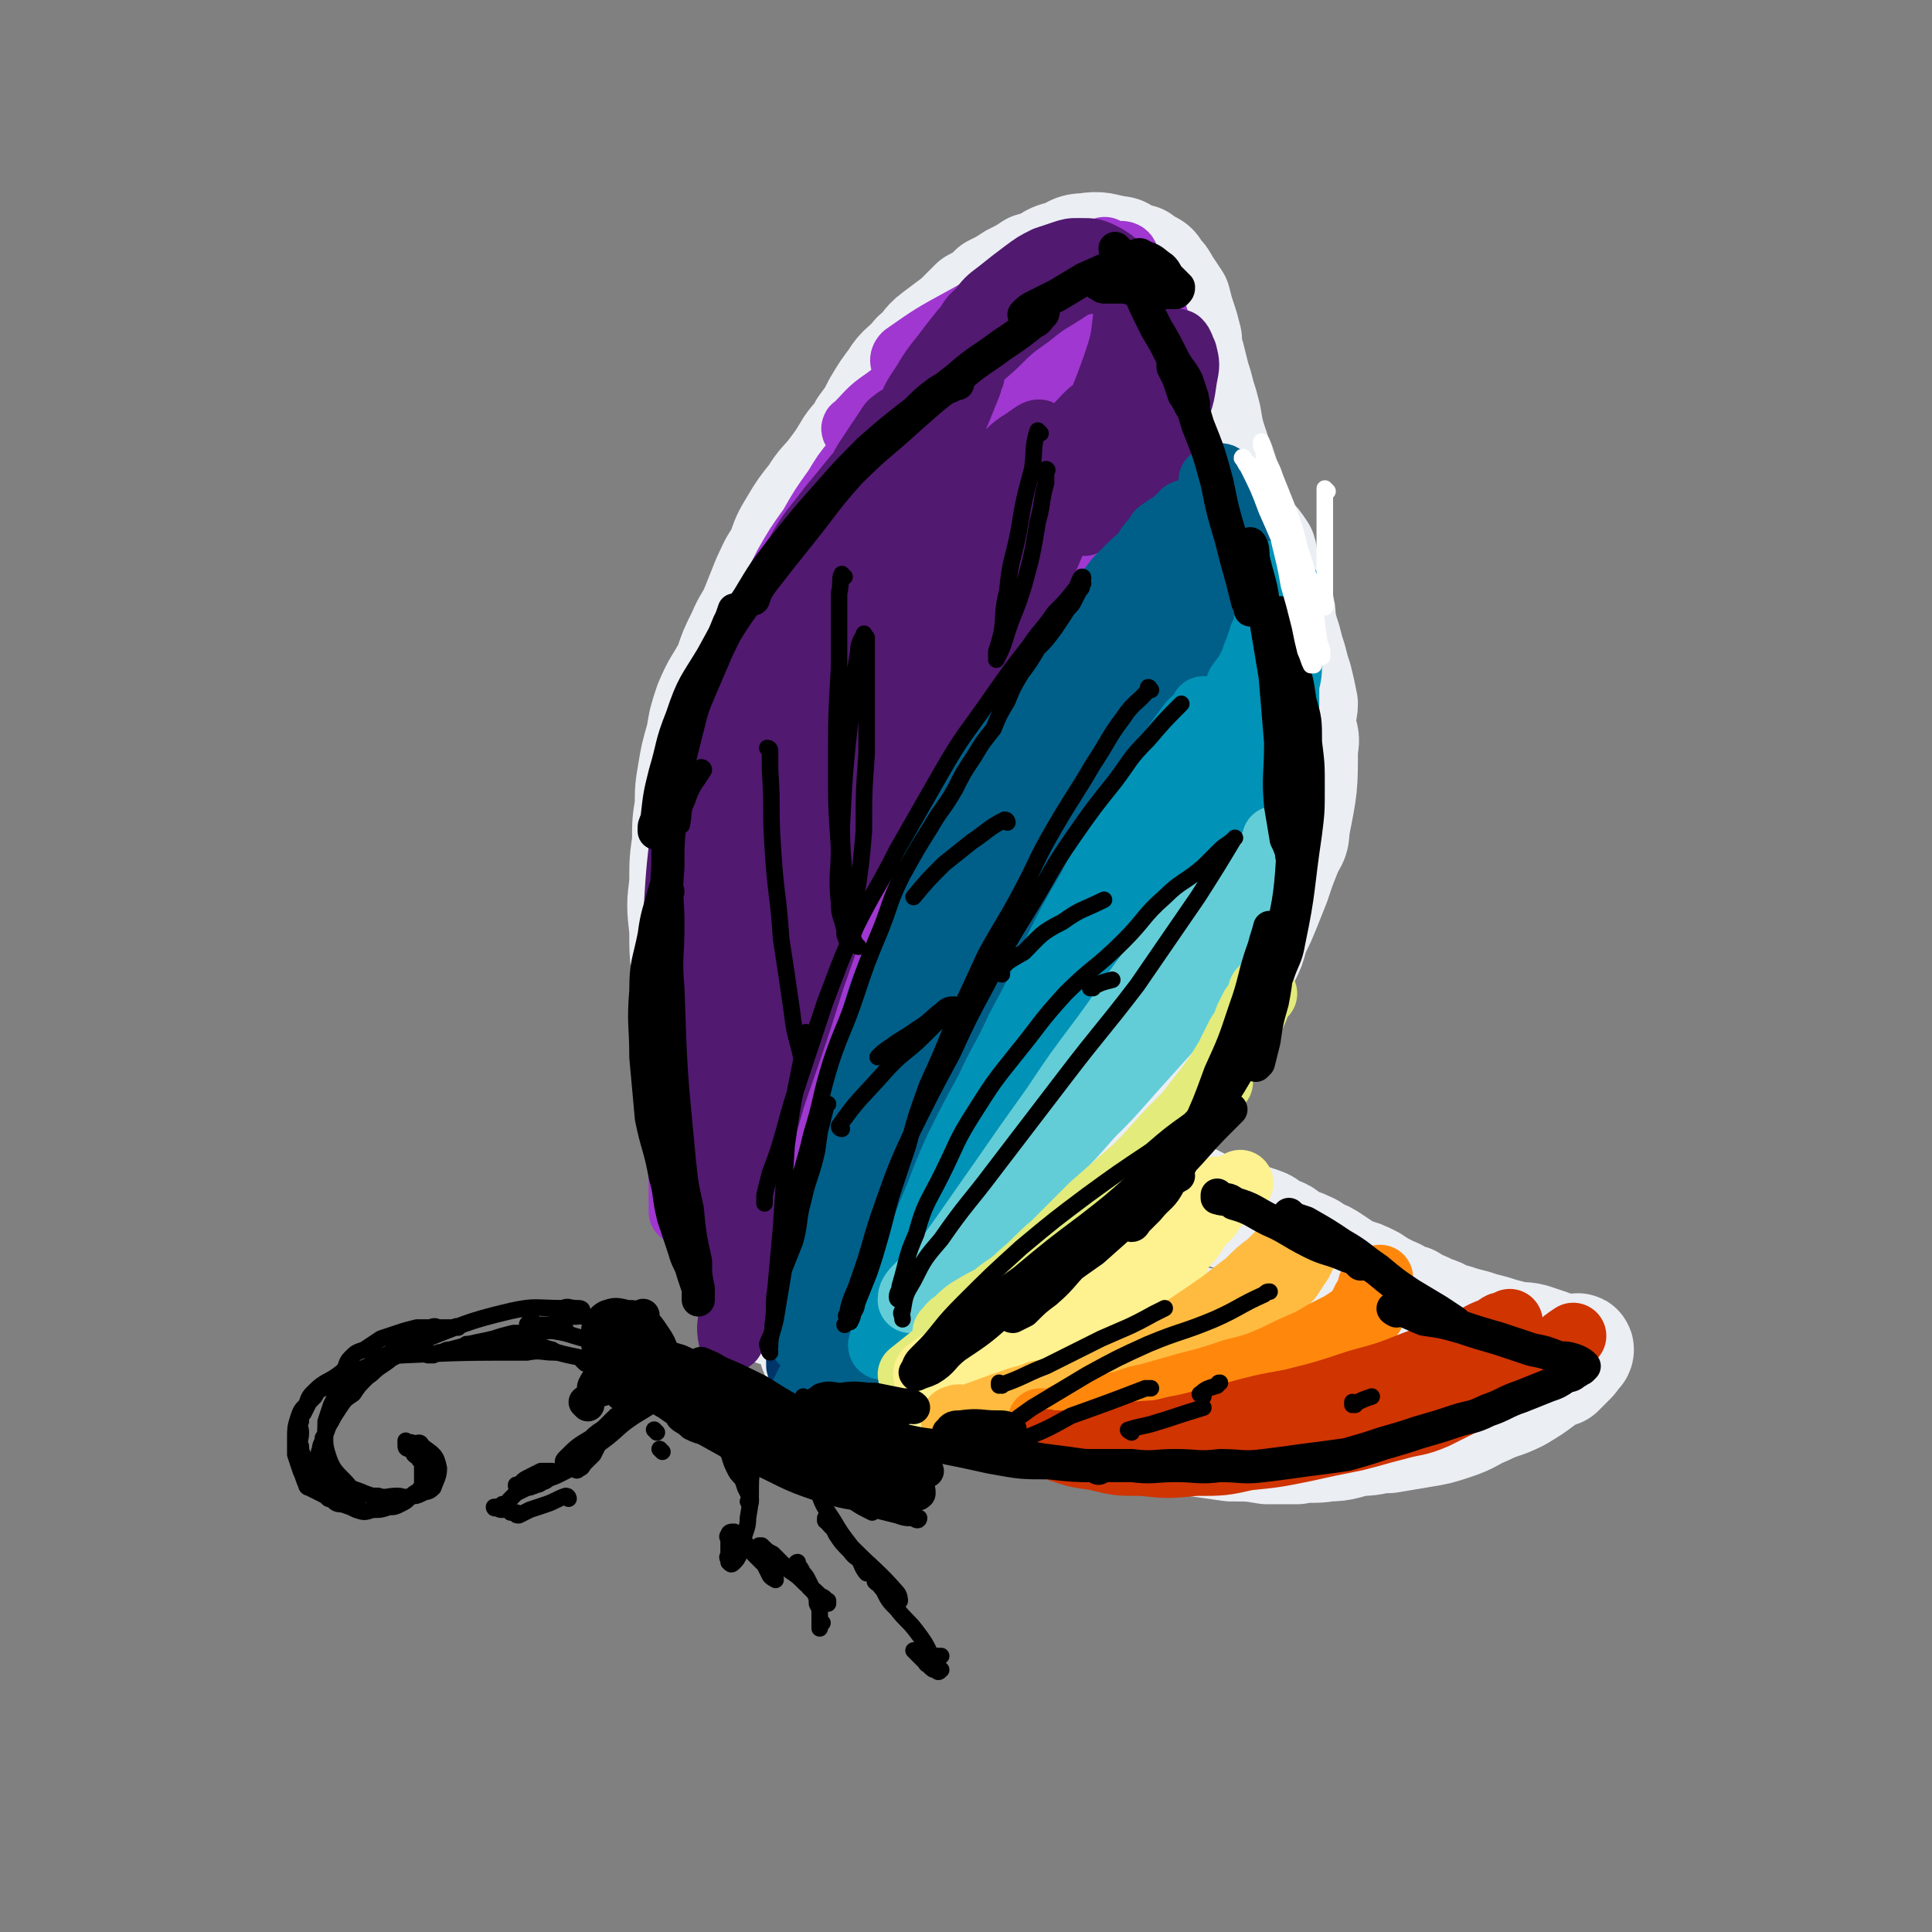 <svg viewBox='0 0 700 700' version='1.1' xmlns='http://www.w3.org/2000/svg' xmlns:xlink='http://www.w3.org/1999/xlink'><rect x="0" y="0" width="700" height="700" fill="#808080" stroke="none"/><g fill='none' stroke='rgb(235,238,243)' stroke-width='24' stroke-linecap='round' stroke-linejoin='round'><path d='M268,419c0,0 -1,-1 -1,-1 0,0 1,1 1,1 -1,-2 -1,-2 -2,-4 -3,-4 -3,-4 -5,-9 -2,-4 -2,-4 -4,-8 -3,-8 -3,-8 -6,-15 -1,-4 -1,-5 -2,-9 -1,-5 -1,-5 -2,-10 0,-5 1,-5 1,-11 0,-4 0,-4 0,-8 0,-5 0,-5 0,-9 0,-4 0,-4 0,-9 0,-4 0,-4 0,-9 0,-6 0,-6 0,-11 0,-5 -1,-5 0,-10 0,-5 0,-5 1,-10 1,-5 1,-5 2,-10 1,-4 0,-4 1,-8 2,-5 2,-5 3,-10 2,-5 2,-5 3,-9 2,-5 2,-5 4,-10 2,-5 2,-5 4,-10 2,-4 2,-4 4,-9 2,-4 2,-4 3,-8 2,-4 2,-4 4,-8 2,-4 2,-4 4,-9 1,-4 1,-4 3,-8 2,-3 1,-3 3,-6 2,-3 2,-4 4,-5 1,0 1,2 3,4 0,0 0,0 0,0 '/></g>
<g fill='none' stroke='rgb(235,238,243)' stroke-width='40' stroke-linecap='round' stroke-linejoin='round'><path d='M259,429c0,0 -1,-1 -1,-1 0,0 0,0 1,1 0,0 0,0 0,0 -1,-7 -1,-7 -2,-14 -1,-8 -1,-8 -3,-16 -1,-7 -1,-7 -2,-15 -1,-8 -1,-8 -1,-16 -1,-7 -2,-7 -2,-15 -1,-8 -1,-8 -1,-16 -1,-9 -1,-9 0,-17 0,-8 0,-8 1,-15 0,-7 0,-7 1,-13 0,-6 0,-6 1,-12 1,-6 1,-6 3,-13 1,-6 1,-6 3,-12 3,-7 3,-6 7,-13 2,-6 2,-6 5,-12 2,-5 3,-5 5,-10 2,-5 2,-5 4,-10 2,-4 2,-5 5,-9 2,-6 2,-6 5,-11 3,-5 3,-5 7,-10 3,-5 4,-5 7,-9 3,-4 3,-4 6,-9 2,-3 3,-3 5,-7 3,-4 3,-4 5,-8 3,-5 3,-5 6,-9 3,-5 4,-4 8,-9 4,-3 3,-4 7,-7 4,-3 4,-3 8,-6 3,-3 3,-3 6,-6 4,-2 4,-2 7,-5 4,-2 4,-2 7,-4 4,-2 4,-2 7,-4 4,-1 4,-1 7,-3 2,-1 2,-1 4,-1 4,-2 4,-3 8,-3 6,-1 6,0 12,1 2,0 2,1 4,2 2,0 2,1 4,1 1,1 1,1 3,2 2,1 2,1 3,3 2,2 2,2 3,4 2,3 2,3 4,6 1,4 1,4 2,7 1,3 1,3 2,7 0,3 0,3 1,6 1,4 1,4 2,8 1,3 1,3 2,7 1,3 1,3 2,7 1,6 1,6 3,12 1,3 1,3 2,5 1,3 1,3 2,6 1,2 1,2 1,5 1,2 1,3 2,5 1,3 1,3 2,5 2,3 2,3 4,6 2,2 2,2 4,5 1,3 0,3 1,6 1,3 2,3 3,7 1,2 1,2 2,5 1,4 1,4 1,7 1,4 1,4 2,7 1,4 1,4 2,7 1,4 1,4 2,7 1,4 1,4 2,9 0,3 -1,3 -1,7 1,5 2,5 1,9 0,14 0,14 -3,29 0,5 -1,4 -3,9 -2,5 -2,5 -4,11 -2,5 -2,5 -4,10 -2,5 -2,4 -4,9 -1,4 -1,4 -3,8 -2,5 -2,5 -4,9 -3,5 -3,5 -5,9 -3,5 -3,5 -6,10 -2,4 -3,4 -6,8 -3,3 -3,3 -5,7 -3,3 -3,3 -6,7 -2,3 -2,3 -5,7 -3,4 -3,4 -5,7 -3,4 -3,4 -6,7 -2,4 -2,4 -5,7 -2,3 -2,2 -5,5 -3,3 -3,3 -6,6 -2,2 -2,2 -5,5 -2,2 -2,2 -5,5 -2,2 -1,3 -4,5 -5,5 -6,5 -12,9 -3,2 -3,2 -6,5 -3,1 -2,2 -5,3 -2,1 -2,0 -4,1 -1,0 -1,0 -2,0 -1,0 -1,0 -2,0 -1,0 -1,0 -2,0 0,0 -1,0 -1,0 0,-1 0,-1 1,-1 0,-1 0,-1 0,-1 '/><path d='M346,461c0,0 -1,-1 -1,-1 0,0 0,0 1,1 0,0 0,0 0,0 0,0 -1,0 -1,-1 2,-2 3,-2 5,-4 5,-3 5,-3 10,-6 5,-2 5,-2 10,-5 5,-2 5,-2 9,-4 4,-2 4,-2 9,-4 3,-1 3,-1 7,-1 4,-1 4,-2 8,-2 4,-1 4,0 7,0 3,0 3,0 7,0 2,0 2,0 5,0 2,0 2,-1 5,0 2,0 2,0 4,0 2,1 2,1 4,2 2,1 2,1 5,2 3,1 3,1 5,2 3,0 3,0 6,1 3,1 3,1 6,2 3,1 2,2 5,3 3,1 3,1 5,3 3,1 2,1 5,2 2,1 3,1 5,3 3,1 3,1 6,3 3,2 3,2 6,4 4,1 4,1 8,3 3,2 3,2 7,4 3,1 3,2 7,3 3,2 4,2 8,4 4,1 3,2 8,3 3,1 3,1 7,2 3,1 3,1 7,2 3,1 3,1 7,2 3,1 3,0 7,1 3,1 3,1 6,2 2,1 2,1 4,2 1,0 1,0 2,0 1,-1 1,0 2,0 1,0 1,0 2,0 0,0 1,-1 1,0 0,0 0,1 -1,1 -1,2 -1,2 -2,3 -2,2 -2,2 -4,4 -3,1 -3,1 -6,3 -4,3 -4,3 -9,6 -6,3 -6,2 -12,5 -5,2 -5,3 -11,5 -6,2 -6,2 -12,3 -6,1 -6,1 -12,2 -5,0 -5,1 -10,1 -6,1 -6,2 -12,2 -5,1 -6,0 -11,1 -6,0 -6,0 -11,0 -6,-1 -6,-1 -13,-1 -7,-1 -7,-1 -14,-2 -6,-1 -6,-1 -12,-2 -5,-1 -5,-1 -11,-2 -7,-1 -7,-1 -13,-1 -6,-1 -6,-1 -12,-1 -6,-1 -6,-1 -12,-2 -5,-1 -5,-1 -10,-2 -5,0 -5,0 -10,-1 -4,-1 -4,-1 -7,-2 -1,-1 -2,-1 -3,-2 -1,-1 0,-2 0,-3 '/><path d='M436,485c0,0 0,-1 -1,-1 -2,0 -2,0 -5,1 -9,0 -9,0 -19,0 -10,0 -10,0 -21,0 -10,0 -10,0 -20,0 -7,0 -7,0 -14,0 -4,0 -4,0 -7,0 -2,-1 -3,0 -3,-1 -1,-1 -1,-2 0,-2 6,-3 6,-3 13,-4 17,-2 17,-2 35,-1 17,0 17,-1 34,1 14,2 14,3 29,6 1,0 1,1 1,2 0,1 0,1 -1,2 -6,4 -6,4 -12,6 -12,4 -12,5 -25,7 -15,3 -16,2 -31,3 -12,0 -12,0 -23,0 -8,-1 -9,1 -17,0 -11,-2 -12,-1 -21,-5 -3,-2 -2,-3 -2,-6 0,-6 -1,-6 1,-12 3,-8 5,-8 8,-16 4,-9 4,-9 7,-18 3,-6 3,-6 4,-13 1,-3 1,-3 0,-7 0,-2 0,-3 -2,-4 -1,-1 -2,-1 -3,0 -5,3 -5,3 -9,8 -8,10 -8,10 -15,21 -7,10 -6,10 -12,21 -3,5 -3,5 -5,10 -2,3 -1,4 -3,6 -1,1 -2,1 -2,0 -1,-3 -1,-4 0,-7 2,-21 3,-21 5,-41 3,-28 3,-28 4,-55 2,-26 2,-26 3,-52 1,-17 1,-17 2,-35 1,-11 1,-11 2,-21 0,-6 0,-6 0,-11 0,-2 0,-3 0,-4 -1,0 -1,1 -1,2 -4,14 -4,14 -6,28 -5,27 -6,27 -9,55 -4,26 -3,26 -6,53 -2,18 -2,18 -3,37 -2,12 -1,12 -3,24 0,5 -1,5 -1,10 -1,1 -1,3 -1,3 -1,-5 0,-7 0,-14 0,-28 -1,-28 0,-56 0,-39 0,-39 3,-77 2,-28 1,-28 6,-56 3,-21 3,-21 9,-41 3,-11 3,-11 8,-21 4,-7 4,-7 9,-14 3,-4 3,-6 7,-8 3,-1 6,-2 8,0 5,8 7,10 7,20 2,34 -1,34 -3,68 -2,32 -2,32 -6,64 -3,26 -4,26 -8,51 -3,17 -3,17 -6,34 -1,10 -1,10 -3,19 0,2 -1,4 -1,4 0,1 0,-1 1,-3 8,-25 8,-25 16,-51 14,-42 13,-42 28,-83 12,-32 13,-32 26,-63 12,-26 12,-26 24,-51 2,-3 2,-4 4,-5 1,0 1,1 0,2 -3,24 -2,24 -7,47 -7,36 -8,36 -17,70 -8,31 -8,31 -17,62 -5,20 -5,20 -11,41 -5,16 -6,16 -11,33 0,0 0,0 0,0 5,-10 5,-10 9,-20 15,-39 15,-39 29,-77 13,-34 12,-34 24,-68 8,-21 8,-21 16,-41 4,-9 4,-9 8,-17 1,-2 2,-4 2,-3 1,2 1,5 0,11 -4,25 -4,25 -10,50 -9,30 -8,30 -19,60 -9,24 -10,23 -20,46 -7,17 -7,17 -15,33 -4,9 -5,9 -10,17 -2,3 -2,5 -4,7 -1,0 -2,-2 -2,-3 4,-25 4,-26 10,-50 11,-38 11,-38 24,-74 11,-30 11,-30 25,-58 8,-16 9,-17 19,-30 1,-1 3,0 3,1 0,12 1,13 -3,25 -6,24 -7,24 -16,46 -9,21 -9,21 -20,41 -9,16 -9,16 -20,31 -6,9 -7,9 -15,17 -5,4 -6,6 -12,7 -4,1 -7,2 -10,-2 -8,-16 -9,-18 -12,-36 -5,-31 -4,-31 -5,-63 0,-27 -1,-27 3,-55 3,-19 3,-19 10,-38 9,-25 9,-26 21,-50 5,-10 6,-10 12,-19 3,-5 4,-5 8,-9 2,-4 2,-4 5,-7 2,-2 2,-2 4,-3 1,-2 2,-3 3,-2 2,2 3,3 4,7 1,18 3,19 1,37 -3,23 -5,23 -11,46 -5,20 -5,20 -12,39 -3,12 -3,12 -9,23 -3,6 -3,6 -8,11 -3,2 -3,3 -7,3 -2,1 -4,1 -5,-1 -5,-9 -6,-10 -6,-21 -1,-27 1,-28 6,-55 4,-23 4,-23 12,-45 5,-14 4,-16 13,-27 10,-11 12,-14 25,-18 5,-2 9,2 11,7 9,20 9,21 11,43 3,29 2,30 -1,58 -3,27 -4,27 -10,52 -5,20 -5,20 -12,38 -4,11 -4,11 -9,22 -2,5 -2,5 -5,10 -1,1 -2,3 -3,2 -1,-6 -1,-8 -1,-16 3,-26 4,-26 9,-52 4,-24 4,-24 8,-48 3,-16 3,-16 6,-31 1,-6 1,-6 2,-11 1,-2 0,-4 0,-3 1,7 2,9 1,19 0,31 0,31 -2,63 -2,32 -3,32 -6,65 0,1 0,1 -1,2 '/></g>
<g fill='none' stroke='rgb(159,55,208)' stroke-width='24' stroke-linecap='round' stroke-linejoin='round'><path d='M395,199c0,0 -1,-1 -1,-1 -5,6 -5,7 -11,13 -7,8 -7,8 -13,16 -8,10 -7,11 -15,21 -7,11 -7,11 -14,21 -6,11 -5,11 -11,21 -6,12 -7,12 -13,23 -6,12 -6,12 -12,25 -5,11 -4,11 -9,22 -4,11 -4,11 -7,23 -3,10 -3,10 -5,20 -3,10 -3,11 -5,21 -2,8 -2,7 -3,15 -2,11 -2,11 -2,23 -1,2 0,2 0,5 0,2 0,2 0,3 0,0 0,1 0,1 0,-1 0,-1 0,-1 0,-7 0,-7 0,-13 2,-17 3,-17 4,-33 2,-18 2,-18 4,-36 2,-16 3,-16 6,-32 2,-14 3,-14 6,-27 3,-15 3,-15 7,-30 4,-14 5,-14 10,-29 5,-13 4,-14 10,-27 4,-11 5,-11 11,-21 4,-7 5,-6 9,-13 4,-6 4,-6 7,-11 4,-5 4,-5 7,-9 3,-4 3,-4 5,-8 2,-3 2,-3 3,-5 1,-2 1,-2 1,-4 1,-1 1,-2 0,-2 0,-1 0,-1 -1,-1 -1,0 -1,0 -2,1 -6,7 -6,7 -11,14 -9,14 -9,14 -16,29 -11,20 -10,20 -19,42 -9,19 -9,19 -17,38 -7,18 -6,18 -12,35 -5,13 -5,13 -9,26 -4,11 -3,11 -6,23 -1,8 -1,8 -3,15 -1,5 -1,5 -2,10 -1,2 -1,2 -2,4 0,1 0,1 -1,1 0,-2 1,-3 1,-5 -1,-11 -1,-11 -1,-23 0,-19 -1,-19 0,-38 0,-18 0,-18 2,-37 1,-16 2,-16 4,-33 1,-9 0,-9 1,-18 1,-8 1,-8 2,-15 1,-4 0,-4 1,-8 0,-2 0,-2 0,-4 0,-1 0,-2 0,-1 -2,5 -3,6 -5,12 -5,19 -5,19 -9,38 -4,22 -4,22 -8,46 -2,19 -2,19 -3,38 -1,16 -1,16 -1,31 -1,12 0,12 0,23 0,7 0,7 0,15 0,3 0,3 0,7 0,2 0,2 0,3 0,0 0,1 0,1 0,-4 0,-4 0,-8 0,-17 -1,-17 0,-33 0,-20 0,-20 0,-40 1,-18 1,-18 2,-35 1,-14 1,-14 3,-27 2,-14 3,-14 7,-28 3,-13 3,-13 8,-26 8,-19 9,-19 18,-37 4,-7 4,-7 9,-14 4,-7 4,-7 9,-14 3,-5 3,-5 7,-10 2,-4 3,-4 5,-7 2,-3 2,-3 4,-5 1,-3 1,-3 2,-5 1,-1 1,-1 2,-3 1,-1 0,-2 1,-1 0,0 0,1 0,3 -4,15 -3,16 -8,31 -6,21 -7,21 -14,42 -8,22 -8,22 -15,43 -6,16 -6,16 -11,32 -4,9 -4,9 -7,18 -2,5 -1,5 -3,10 -1,1 -1,3 -1,3 0,0 0,-1 1,-3 6,-17 6,-17 13,-34 11,-27 11,-27 23,-54 8,-21 8,-22 17,-43 6,-13 6,-14 13,-26 3,-7 4,-7 8,-13 3,-3 3,-3 5,-7 1,0 2,-2 2,-1 0,5 0,7 -2,13 -6,26 -6,26 -14,52 -8,26 -9,26 -18,51 -7,18 -7,18 -14,36 -4,10 -4,10 -8,19 -2,5 -2,5 -4,9 0,1 -1,2 -1,2 0,-2 0,-4 1,-7 7,-16 8,-15 14,-31 9,-22 7,-23 16,-45 4,-11 4,-11 8,-22 2,-3 2,-3 3,-6 0,0 1,0 1,1 0,6 1,6 0,13 -4,19 -4,19 -9,39 -6,21 -8,21 -15,42 -5,18 -5,18 -10,36 -5,16 -5,16 -9,32 -3,12 -3,12 -5,25 -3,9 -3,9 -5,19 -1,7 -1,7 -3,13 -1,5 -2,5 -3,9 -1,3 -1,3 -1,6 -1,1 -1,1 -2,3 -1,1 -1,1 -1,2 -1,1 -2,1 -2,1 0,-2 0,-3 1,-5 1,-15 1,-15 3,-30 4,-26 4,-26 10,-51 7,-26 6,-27 15,-52 9,-24 9,-25 21,-47 21,-35 23,-34 45,-69 8,-11 8,-11 16,-22 5,-7 5,-7 10,-14 2,-3 2,-3 3,-6 1,-2 1,-2 1,-3 0,0 0,0 -1,1 -4,6 -4,6 -8,12 -13,21 -13,21 -24,43 -10,19 -10,20 -20,39 -7,14 -7,14 -14,27 -5,8 -5,8 -10,16 -2,3 -2,3 -4,6 0,0 -1,1 0,1 2,-5 2,-6 5,-11 10,-18 10,-18 20,-36 12,-21 12,-21 25,-41 8,-14 8,-14 17,-27 5,-7 5,-7 10,-14 2,-3 2,-3 4,-6 1,0 1,0 0,0 -2,4 -2,5 -5,10 -8,14 -8,14 -17,26 -9,12 -9,12 -18,23 -7,7 -7,7 -14,14 -3,3 -3,3 -7,6 -2,0 -3,2 -3,1 -1,-2 0,-4 1,-7 7,-15 6,-16 15,-29 13,-20 14,-19 30,-37 8,-10 9,-10 18,-20 5,-5 5,-5 11,-11 2,-2 3,-2 4,-4 0,0 -1,-1 -2,0 -8,5 -8,5 -16,11 -14,9 -14,9 -28,18 -11,7 -10,8 -22,15 -7,4 -7,3 -15,6 -3,2 -3,3 -6,3 -1,0 -2,-1 -1,-3 4,-7 4,-8 10,-15 13,-15 14,-15 29,-28 13,-13 14,-12 28,-24 7,-6 7,-5 14,-11 2,-2 2,-2 3,-4 1,0 0,0 -1,0 -10,5 -10,6 -20,12 -14,8 -14,8 -28,16 -11,6 -11,6 -22,12 -6,2 -6,2 -12,4 -2,1 -2,2 -5,2 0,0 -1,-1 0,-1 5,-5 5,-6 11,-10 17,-13 18,-13 35,-25 15,-10 15,-10 30,-19 5,-4 6,-3 11,-7 2,-1 3,-2 3,-3 1,-1 -1,0 -2,1 -8,5 -7,5 -15,10 -11,7 -11,7 -23,14 -9,5 -9,6 -18,11 -5,3 -5,3 -11,5 -1,0 -2,1 -3,0 -1,-1 -1,-2 0,-3 10,-7 10,-7 21,-13 13,-7 12,-8 26,-15 10,-4 10,-4 21,-8 5,-1 5,-1 9,-1 2,0 3,0 3,2 1,3 1,4 -1,8 -2,9 -3,9 -7,17 -6,10 -7,10 -13,19 -7,10 -7,10 -13,19 -5,7 -5,7 -9,13 -3,4 -3,3 -5,7 -2,2 -2,2 -4,4 -1,2 -1,2 -1,3 -1,1 -1,1 -1,2 1,0 1,0 1,0 2,-1 2,-1 4,-1 5,-3 5,-2 10,-5 6,-3 5,-3 11,-7 4,-3 4,-3 8,-7 3,-2 3,-2 6,-3 1,-1 2,-2 3,-1 1,0 1,1 0,2 0,6 1,6 -1,11 -1,8 -1,8 -4,15 -2,5 -3,5 -6,10 -1,3 -1,3 -2,5 -1,2 -1,2 -2,3 0,1 -1,1 -1,1 1,-2 1,-2 3,-4 2,-5 3,-5 6,-9 4,-7 4,-7 8,-13 4,-6 4,-6 7,-12 3,-4 3,-4 6,-9 2,-4 2,-4 3,-8 2,-4 2,-4 3,-8 1,-4 1,-4 2,-8 0,-3 0,-4 -1,-7 0,-3 0,-3 -2,-6 -1,-3 -1,-3 -3,-5 -2,-3 -2,-3 -3,-5 -2,-3 -2,-3 -4,-5 -2,-1 -2,-1 -3,-3 -2,-2 -2,-2 -4,-4 -1,-1 -1,-1 -2,-3 -1,-1 -1,-1 -2,-1 -1,-1 -1,-1 -2,-2 0,-1 0,-1 0,-2 1,-1 0,-1 1,-2 1,0 2,-1 3,0 3,1 3,1 7,3 3,2 3,1 6,4 3,2 4,2 5,5 4,12 6,13 4,25 -2,18 -5,18 -11,35 -3,6 -4,6 -7,12 -3,4 -3,4 -6,8 -2,2 -2,2 -3,4 -1,0 -1,0 -2,1 0,0 0,0 0,0 '/></g>
<g fill='none' stroke='rgb(81,25,112)' stroke-width='24' stroke-linecap='round' stroke-linejoin='round'><path d='M297,249c0,0 -1,-1 -1,-1 -1,4 -1,5 -1,9 -3,14 -3,14 -5,27 -4,22 -4,22 -9,45 -4,20 -4,20 -8,41 -3,17 -3,17 -5,34 -2,11 -2,11 -4,22 -1,6 -1,5 -2,11 -1,2 -1,2 -1,4 0,0 0,0 0,0 0,-4 0,-4 1,-7 3,-17 4,-17 7,-34 4,-23 4,-23 8,-46 4,-21 3,-21 6,-41 3,-17 3,-16 7,-32 2,-11 2,-11 5,-22 2,-6 2,-6 4,-11 2,-4 2,-4 3,-8 1,-2 1,-2 2,-4 0,-1 0,-2 0,-1 -1,0 -1,1 -1,3 -3,11 -4,11 -6,23 -4,20 -4,20 -8,40 -4,20 -4,20 -7,41 -4,20 -4,20 -6,40 -2,16 -2,16 -4,33 -2,25 -2,25 -5,50 0,6 0,6 0,12 -1,2 -1,2 -1,5 -1,1 -1,2 -1,3 0,0 0,0 0,0 -1,-5 0,-5 0,-9 0,-14 0,-14 0,-27 1,-16 1,-16 2,-32 1,-14 1,-14 2,-28 1,-9 2,-9 3,-18 1,-9 1,-9 2,-18 2,-11 2,-11 4,-21 2,-12 2,-12 5,-24 4,-12 4,-12 8,-24 4,-9 4,-9 9,-18 4,-8 4,-8 9,-15 5,-7 5,-8 11,-15 6,-7 7,-7 13,-14 7,-7 7,-7 14,-13 5,-5 5,-5 10,-9 4,-3 4,-3 7,-6 2,-2 2,-2 4,-4 0,0 0,-1 0,-1 0,0 0,0 0,0 0,0 0,0 -1,0 -2,2 -3,2 -4,5 -6,7 -6,7 -11,16 -8,12 -8,12 -14,25 -9,16 -9,16 -16,33 -8,16 -9,16 -15,33 -7,16 -7,16 -12,33 -5,16 -4,16 -8,33 -3,11 -3,11 -5,22 -2,8 -2,8 -4,15 -1,3 -1,3 -3,7 0,1 0,2 0,3 0,0 0,-1 0,-2 3,-9 3,-9 6,-18 7,-20 7,-20 13,-39 8,-23 8,-23 15,-46 5,-15 5,-15 10,-31 3,-9 3,-9 6,-18 2,-5 2,-5 4,-10 1,-2 1,-2 2,-3 0,-1 0,-2 0,-1 -3,7 -2,8 -6,17 -7,18 -8,18 -15,37 -8,20 -7,20 -14,41 -6,16 -7,16 -12,33 -5,13 -5,14 -9,27 -3,9 -3,9 -6,17 -1,3 -1,3 -1,6 0,0 0,0 0,0 2,-6 2,-6 3,-12 5,-18 5,-18 9,-35 4,-20 4,-20 7,-41 2,-11 2,-11 2,-22 1,-4 1,-4 1,-9 0,0 -1,-1 -1,-1 -1,3 -1,5 -2,9 -4,18 -3,18 -8,35 -5,17 -5,17 -10,34 -4,11 -4,11 -8,22 -3,8 -3,8 -5,15 -1,3 -1,4 -2,7 -1,1 -1,2 -2,2 -1,1 -2,1 -2,0 -2,-4 -2,-4 -3,-8 -3,-21 -3,-22 -4,-43 0,-22 0,-22 2,-44 1,-17 1,-17 3,-34 3,-14 2,-15 6,-29 3,-11 5,-10 10,-21 6,-13 6,-13 12,-27 6,-11 6,-11 13,-21 5,-9 6,-9 12,-17 5,-6 5,-6 9,-11 4,-4 4,-4 8,-8 2,-3 1,-3 3,-6 1,-1 2,-1 3,-3 1,0 0,-1 1,-1 0,-1 0,-1 0,-2 0,-1 0,-1 0,-1 -1,1 -2,1 -3,3 -4,6 -4,6 -8,12 -8,14 -8,14 -14,29 -8,17 -7,17 -13,35 -7,21 -7,21 -13,41 -5,19 -6,19 -10,38 -4,18 -4,18 -7,36 -2,10 -1,10 -3,21 -2,8 -2,8 -3,16 -1,1 0,2 0,2 0,-2 0,-4 1,-8 3,-19 3,-20 8,-39 6,-27 6,-26 14,-52 8,-27 8,-27 18,-53 7,-18 8,-18 17,-35 8,-15 8,-15 17,-28 7,-10 8,-10 15,-20 4,-5 4,-5 8,-10 2,-2 2,-4 3,-4 0,0 -1,1 -1,3 -6,15 -6,15 -13,29 -10,22 -10,22 -21,44 -11,21 -12,21 -23,42 -9,18 -9,18 -18,36 -6,10 -5,10 -11,20 -2,4 -2,4 -4,8 0,1 -1,2 -1,2 3,-5 3,-7 7,-13 13,-20 12,-20 25,-40 16,-25 16,-25 32,-49 12,-17 12,-17 24,-34 7,-8 7,-8 14,-16 4,-4 4,-5 9,-8 3,-2 5,-4 6,-3 1,2 -1,4 -3,7 -6,20 -5,20 -12,39 -10,24 -11,24 -23,47 -10,20 -10,20 -20,39 -11,20 -11,20 -22,39 -1,2 -1,3 -2,3 -1,1 0,0 0,-1 5,-11 5,-11 11,-21 14,-25 13,-25 28,-49 13,-23 13,-23 27,-45 8,-13 8,-13 17,-26 6,-8 6,-8 12,-15 1,-2 1,-3 3,-5 0,0 1,-1 0,0 -2,6 -3,7 -6,14 -8,18 -7,18 -16,35 -11,18 -12,17 -23,35 -8,14 -8,15 -16,29 -4,7 -5,7 -9,14 -3,3 -3,4 -5,7 -1,0 -3,1 -3,1 0,-3 1,-4 3,-7 9,-19 9,-19 19,-37 12,-21 12,-21 24,-43 11,-18 11,-18 22,-35 6,-10 6,-10 13,-20 3,-5 3,-5 7,-11 1,-3 1,-3 2,-5 1,0 1,0 0,0 -5,7 -5,8 -11,16 -11,15 -11,15 -22,29 -9,13 -10,12 -20,24 -7,9 -7,9 -15,17 -3,4 -4,4 -8,7 -2,2 -2,3 -4,5 -2,1 -2,1 -4,1 -1,-1 -2,-1 -2,-3 -3,-5 -3,-5 -4,-11 -1,-11 0,-11 1,-22 0,-10 0,-10 1,-20 1,-8 2,-8 4,-15 1,-5 1,-5 3,-11 2,-6 2,-6 5,-12 2,-6 2,-6 6,-12 3,-5 3,-5 7,-10 3,-4 3,-4 7,-9 3,-3 2,-4 6,-7 3,-4 3,-4 7,-7 5,-4 5,-4 9,-7 4,-3 4,-3 8,-5 3,-1 3,-1 6,-2 3,-1 3,-1 6,-1 5,0 5,0 9,2 5,3 6,4 7,8 2,6 1,7 1,14 -1,9 -1,9 -4,18 -4,11 -4,11 -9,21 -6,11 -6,11 -13,20 -7,10 -7,10 -14,19 -7,8 -7,8 -14,15 -5,5 -5,5 -11,10 -4,3 -4,4 -8,7 -7,4 -8,4 -15,6 -3,0 -3,0 -5,-2 -3,-2 -3,-2 -4,-5 0,-9 0,-10 2,-18 3,-13 4,-13 9,-26 5,-11 5,-11 11,-22 6,-10 6,-10 13,-19 6,-7 6,-7 14,-14 6,-6 6,-6 13,-11 5,-4 5,-4 10,-7 5,-3 5,-4 10,-5 4,-2 4,-1 8,-1 3,0 4,-1 7,1 2,1 2,3 3,6 1,8 1,9 -1,17 -3,13 -3,14 -9,26 -6,13 -6,12 -14,24 -6,9 -7,9 -14,18 -5,7 -5,7 -11,14 -3,3 -3,2 -6,5 -2,1 -2,2 -3,2 -1,0 -2,-2 -2,-3 2,-6 1,-6 4,-12 9,-13 10,-13 19,-25 8,-10 8,-10 15,-18 5,-5 5,-6 10,-9 4,-3 5,-4 8,-4 1,1 1,2 1,4 -1,9 -1,9 -3,18 -2,6 -3,6 -5,13 -2,3 -2,3 -4,7 -2,2 -1,3 -3,4 0,1 -1,0 -2,0 0,-2 -1,-2 -1,-4 1,-6 1,-6 2,-12 3,-11 3,-11 6,-21 3,-9 3,-9 7,-17 3,-4 3,-4 7,-7 1,-2 2,-2 3,-3 '/><path d='M421,123c0,0 -1,-1 -1,-1 0,0 0,1 0,1 0,0 0,0 0,0 1,0 0,-1 0,-1 0,0 0,1 0,1 0,0 0,0 0,0 4,1 4,0 7,1 1,1 1,2 2,4 1,4 1,4 0,9 -1,7 -1,7 -4,14 -3,8 -3,8 -6,15 -2,5 -3,5 -5,10 -2,3 -2,3 -4,6 0,1 0,2 -1,3 -1,0 -2,0 -2,0 0,0 1,0 1,0 '/></g>
<g fill='none' stroke='rgb(0,53,106)' stroke-width='24' stroke-linecap='round' stroke-linejoin='round'><path d='M374,290c0,0 -1,-1 -1,-1 0,0 1,0 0,1 -2,2 -2,1 -5,4 -7,7 -7,7 -13,15 -9,13 -9,13 -16,26 -8,14 -8,14 -14,28 -7,15 -7,15 -12,30 -6,15 -6,15 -11,31 -4,14 -4,14 -6,28 -3,10 -2,10 -4,21 -1,10 -1,10 -2,20 -1,2 0,2 0,3 0,0 0,0 0,0 0,-2 -1,-2 0,-4 1,-10 1,-10 2,-20 3,-15 3,-15 6,-31 4,-16 4,-16 8,-32 3,-16 3,-16 8,-31 5,-15 4,-16 11,-31 5,-14 6,-13 13,-27 5,-9 5,-9 10,-18 3,-7 2,-7 5,-13 2,-4 3,-4 5,-8 1,-2 1,-2 1,-4 1,-1 0,-1 0,-3 0,0 0,0 0,0 0,3 1,3 0,7 -2,11 -2,11 -6,22 -5,15 -5,15 -11,30 -5,14 -5,14 -10,28 -5,12 -5,12 -10,25 -5,12 -5,12 -10,24 -4,10 -5,10 -9,20 -3,7 -3,7 -5,14 -2,4 -1,5 -3,8 0,3 0,3 -1,5 -1,0 -1,0 -1,0 0,-2 0,-2 1,-4 3,-8 3,-7 6,-15 6,-19 6,-19 13,-38 6,-16 7,-16 14,-31 6,-13 7,-13 14,-26 5,-10 5,-10 11,-20 6,-10 6,-9 13,-18 6,-10 6,-10 13,-20 6,-10 5,-10 12,-21 4,-8 4,-8 9,-16 4,-7 4,-7 8,-13 2,-4 2,-4 4,-8 2,-2 2,-2 3,-5 1,-1 1,-1 2,-3 0,-1 -1,-1 -1,-1 0,-1 1,-2 0,-2 0,0 0,1 0,1 -3,7 -3,7 -5,13 -5,13 -5,13 -10,26 '/></g>
<g fill='none' stroke='rgb(0,95,137)' stroke-width='24' stroke-linecap='round' stroke-linejoin='round'><path d='M394,240c0,0 -1,-1 -1,-1 0,0 1,0 0,1 -2,6 -3,6 -6,12 -5,11 -5,11 -9,22 -6,13 -6,13 -11,26 -5,14 -5,14 -10,28 -6,15 -7,14 -12,30 -6,16 -5,16 -11,33 -5,16 -4,16 -10,31 -4,13 -4,13 -10,26 -4,11 -4,11 -9,21 -3,7 -3,7 -6,14 -2,5 -2,5 -3,9 -1,3 -1,4 -2,7 -1,2 -1,2 -2,4 0,1 0,1 0,2 -1,0 -1,-1 0,-1 1,-3 1,-3 2,-5 4,-8 5,-8 9,-16 7,-16 7,-16 14,-32 7,-17 6,-18 13,-35 6,-14 7,-14 14,-27 6,-13 5,-13 12,-25 6,-11 7,-11 14,-22 7,-12 7,-12 15,-25 6,-10 5,-10 11,-21 5,-9 4,-9 9,-17 3,-7 4,-6 8,-13 3,-5 2,-5 5,-10 3,-4 3,-4 6,-9 4,-8 4,-8 8,-16 1,-2 0,-3 1,-5 1,-2 1,-2 1,-3 1,-1 0,-1 0,-2 0,0 1,-1 0,-1 -5,9 -4,11 -11,20 -19,30 -20,30 -41,60 -11,14 -11,14 -22,29 -10,13 -10,13 -19,26 -7,11 -7,11 -14,22 -6,8 -6,7 -11,15 -2,3 -2,3 -4,6 -1,1 -1,2 -2,2 -1,1 -2,0 -1,0 1,-5 1,-6 4,-11 6,-16 6,-17 14,-33 8,-18 9,-17 18,-35 7,-13 6,-14 14,-27 6,-11 6,-11 13,-21 6,-10 6,-10 12,-19 4,-8 4,-8 9,-16 4,-6 4,-6 9,-12 3,-5 3,-5 7,-10 3,-4 3,-4 6,-8 2,-3 3,-2 5,-5 2,-2 2,-2 3,-4 1,-1 1,-2 2,-3 1,-1 1,-1 2,-2 0,-1 0,-1 0,-2 1,-1 0,-1 0,-2 0,0 0,0 0,0 -1,1 -1,1 -2,2 -5,8 -5,8 -10,17 -8,12 -8,12 -15,24 -9,13 -9,13 -17,27 -26,44 -26,44 -50,89 -7,12 -6,12 -11,26 -8,20 -8,21 -14,42 -3,8 -2,8 -4,16 -2,9 -3,9 -5,18 -1,6 -1,6 -2,12 -1,4 -1,4 -2,8 0,3 0,3 0,6 -1,1 -1,1 -1,3 0,1 0,1 0,2 0,1 0,1 0,2 0,1 0,1 0,2 0,0 0,0 0,0 -1,0 -1,0 -2,0 0,-1 0,0 -1,0 0,-1 1,-1 1,-2 0,-3 -1,-3 0,-7 0,-7 0,-7 2,-15 2,-11 2,-11 5,-22 2,-10 3,-10 6,-20 7,-20 7,-20 13,-41 3,-11 3,-11 6,-23 3,-11 3,-11 7,-22 4,-10 4,-10 8,-21 3,-7 3,-7 7,-15 3,-6 3,-6 6,-12 4,-7 4,-7 8,-14 5,-7 5,-7 10,-14 4,-8 5,-7 10,-14 4,-6 4,-6 9,-12 3,-5 3,-5 6,-9 2,-3 2,-3 4,-6 3,-3 3,-3 6,-7 2,-2 2,-2 5,-5 3,-3 3,-2 5,-5 2,-3 2,-3 4,-5 1,-3 2,-2 4,-4 2,-1 2,-1 4,-3 1,-1 1,-1 2,-2 1,0 1,-1 2,0 0,0 0,1 0,2 0,0 0,0 0,0 '/><path d='M300,506c0,0 -1,-1 -1,-1 0,0 0,1 1,1 0,-1 1,-1 2,-1 4,-2 4,-2 8,-5 5,-4 5,-4 10,-9 6,-7 6,-7 12,-15 7,-9 7,-9 13,-19 7,-11 6,-11 13,-22 6,-9 6,-9 12,-19 6,-9 6,-9 11,-18 4,-7 5,-7 9,-14 3,-5 2,-6 5,-11 3,-4 3,-4 6,-9 1,-2 0,-2 1,-5 1,-1 1,-1 1,-3 1,-1 0,-1 0,-2 0,0 1,0 0,1 -1,3 -1,3 -3,6 -5,8 -5,8 -11,16 -15,21 -15,21 -30,42 -7,10 -7,10 -14,20 -4,6 -4,6 -9,12 -3,3 -3,3 -6,6 -1,1 -1,1 -2,2 0,0 0,-1 1,-1 1,-4 1,-4 3,-6 7,-10 7,-10 13,-20 11,-15 11,-15 20,-31 11,-17 10,-17 20,-34 8,-14 8,-14 16,-28 6,-10 6,-10 12,-20 6,-9 6,-9 11,-18 4,-7 4,-8 8,-15 3,-6 3,-6 6,-13 2,-4 1,-4 3,-9 1,-2 1,-2 2,-5 0,-1 0,-3 -1,-2 -1,0 -1,1 -2,2 -7,10 -7,10 -12,20 -9,15 -9,16 -17,31 -10,19 -11,19 -21,38 -7,14 -7,14 -15,28 -4,8 -4,8 -10,16 -2,4 -3,4 -5,8 -1,1 -2,2 -3,3 0,0 -1,-1 -1,-1 3,-8 3,-8 7,-15 8,-17 9,-17 18,-34 9,-19 8,-19 17,-38 7,-13 7,-13 14,-26 6,-11 6,-11 11,-21 4,-7 4,-7 7,-14 3,-6 3,-5 5,-11 2,-5 2,-5 3,-10 1,-3 2,-3 2,-6 1,-3 0,-3 0,-5 0,-2 0,-2 0,-4 0,-2 0,-2 0,-3 0,-3 0,-3 0,-5 0,-2 0,-2 0,-4 0,-3 1,-3 0,-5 0,-3 -1,-3 -1,-6 0,-3 0,-3 0,-6 0,-3 0,-3 0,-5 0,-3 0,-3 0,-6 0,-1 0,-1 0,-2 0,-1 0,-1 0,-2 1,-1 1,-1 1,-1 2,0 2,-1 3,0 3,2 3,2 5,4 3,4 4,3 6,7 3,6 3,7 4,14 1,8 1,9 -1,18 -2,12 -3,12 -7,24 -4,11 -4,11 -9,22 -5,11 -6,11 -11,22 -5,9 -4,9 -9,17 -3,5 -3,5 -6,9 -2,3 -2,3 -4,6 -1,1 0,2 -1,3 -1,0 -2,0 -2,0 -1,-2 -1,-3 0,-5 9,-21 9,-21 19,-41 3,-7 4,-7 7,-13 1,-1 1,-1 1,-2 '/><path d='M434,272c0,0 -1,-1 -1,-1 0,0 1,0 0,1 -3,4 -4,4 -7,8 -7,10 -6,10 -12,21 -7,11 -8,11 -15,22 -8,12 -8,12 -15,24 -14,25 -14,25 -28,50 -6,12 -6,12 -12,23 -6,11 -6,11 -11,22 -4,7 -4,7 -7,14 -2,5 -2,5 -4,9 -2,3 -2,3 -3,5 -1,1 -1,1 -2,2 0,1 -1,1 -1,1 0,0 0,-1 1,-1 2,-5 2,-5 5,-9 8,-11 8,-10 15,-22 10,-15 10,-15 19,-31 8,-15 8,-15 16,-31 7,-15 7,-15 15,-29 5,-11 5,-11 11,-21 5,-10 5,-9 10,-19 5,-8 5,-8 10,-16 4,-7 4,-7 8,-14 2,-4 2,-5 4,-9 1,-3 1,-3 2,-5 0,-1 0,-1 0,-2 1,-1 1,-2 0,-2 -2,6 -2,7 -5,15 -5,12 -5,12 -11,25 -5,12 -5,12 -10,24 -5,13 -5,13 -11,25 -1,2 -1,2 -2,5 '/></g>
<g fill='none' stroke='rgb(0,147,183)' stroke-width='24' stroke-linecap='round' stroke-linejoin='round'><path d='M437,258c0,0 -1,-1 -1,-1 0,0 1,0 0,1 -2,3 -3,2 -5,5 -6,8 -6,8 -11,16 -6,9 -6,9 -12,19 -7,12 -7,12 -13,24 -7,12 -7,12 -13,24 -6,14 -6,14 -13,27 -5,11 -6,11 -11,22 -6,11 -6,11 -11,21 -4,9 -4,9 -7,17 -3,7 -3,7 -6,15 -3,7 -3,7 -5,14 -2,5 -2,5 -3,10 -2,3 -1,4 -3,7 0,2 0,2 -1,4 -1,2 -2,2 -2,3 -1,1 0,2 0,2 -1,0 -1,-1 0,-2 0,-3 0,-3 2,-7 4,-10 4,-10 9,-20 6,-11 6,-11 12,-23 8,-13 7,-13 15,-26 8,-13 8,-12 17,-25 7,-10 7,-10 15,-20 6,-8 6,-8 12,-16 5,-6 5,-6 11,-12 3,-4 3,-4 7,-9 3,-3 3,-3 5,-7 2,-2 2,-2 3,-5 1,-1 1,-1 2,-3 0,-1 0,-1 -1,-2 0,0 0,1 0,1 0,2 0,2 0,5 -3,7 -3,7 -6,14 -5,10 -5,10 -10,20 -6,10 -6,10 -13,20 -7,11 -7,11 -14,22 -7,10 -7,10 -14,20 -6,9 -6,9 -12,17 -5,7 -5,7 -10,13 -2,3 -2,3 -5,6 -1,2 -1,2 -3,3 -1,1 -1,1 -2,1 0,-1 0,-1 1,-1 1,-4 1,-4 2,-7 4,-7 4,-7 8,-13 5,-10 5,-10 11,-19 6,-11 7,-11 13,-22 7,-12 7,-12 14,-24 6,-11 6,-11 12,-22 6,-9 6,-9 12,-19 5,-8 5,-8 9,-16 4,-6 4,-6 7,-13 3,-7 3,-7 6,-14 2,-7 2,-7 5,-14 2,-6 2,-6 5,-12 2,-4 2,-4 4,-9 2,-3 2,-2 4,-6 1,-2 1,-2 2,-5 1,-2 1,-3 2,-5 0,-2 1,-2 1,-3 1,-2 1,-2 1,-4 1,-2 1,-2 1,-4 1,-2 0,-2 0,-4 0,-2 0,-2 0,-4 0,0 0,0 0,-1 0,-1 0,-1 0,-2 0,-1 0,-1 0,-2 0,0 0,1 0,1 1,1 1,1 1,2 1,3 1,3 1,6 1,5 1,5 0,11 0,7 0,7 -2,13 -2,8 -2,8 -5,16 -2,7 -2,7 -6,14 -4,9 -3,9 -8,17 -6,9 -6,9 -12,17 -6,8 -7,8 -13,16 -5,7 -4,7 -9,14 -4,5 -5,5 -9,9 -3,3 -3,3 -6,6 -3,3 -3,3 -5,5 -1,1 -1,1 -1,1 -1,1 -1,1 -2,2 0,0 1,0 1,0 1,0 1,0 3,0 3,-1 3,0 6,-1 5,-2 6,-2 10,-4 5,-3 5,-3 9,-7 5,-4 5,-4 9,-8 4,-3 4,-3 7,-7 4,-4 3,-4 6,-9 4,-5 4,-6 7,-11 4,-5 4,-5 7,-11 2,-3 2,-3 4,-7 2,-3 2,-3 3,-6 1,-3 1,-3 2,-6 1,-3 2,-3 3,-6 1,-4 1,-4 1,-7 1,-4 1,-4 2,-7 1,-3 1,-3 2,-6 0,-4 0,-4 0,-7 1,-4 1,-4 1,-9 1,-4 0,-4 0,-9 0,-7 0,-7 0,-14 0,-1 1,-1 0,-2 0,-1 0,0 -1,0 '/></g>
<g fill='none' stroke='rgb(99,205,215)' stroke-width='24' stroke-linecap='round' stroke-linejoin='round'><path d='M449,317c0,0 -1,-1 -1,-1 0,0 0,0 0,1 0,0 0,0 0,0 -2,2 -2,2 -4,4 -6,7 -6,7 -12,14 -8,9 -8,9 -16,18 -9,12 -8,12 -17,24 -9,12 -9,12 -17,24 -10,14 -10,14 -19,27 -7,10 -7,10 -14,20 -5,7 -5,7 -10,14 -2,2 -2,2 -4,5 -2,1 -2,1 -3,2 -1,1 -2,2 -2,2 0,-1 0,-2 2,-4 4,-4 4,-4 9,-8 6,-5 6,-6 12,-11 7,-8 7,-8 14,-15 7,-7 7,-7 14,-14 7,-7 7,-7 14,-15 7,-7 7,-7 14,-15 9,-10 9,-10 18,-20 4,-5 4,-5 7,-9 4,-5 4,-5 7,-10 3,-4 3,-5 6,-10 2,-4 2,-4 4,-9 1,-3 1,-3 2,-6 2,-4 1,-4 3,-7 1,-4 2,-4 3,-7 2,-3 1,-3 3,-6 0,-1 0,-1 0,-1 '/></g>
<g fill='none' stroke='rgb(227,235,123)' stroke-width='24' stroke-linecap='round' stroke-linejoin='round'><path d='M442,392c0,0 -1,-1 -1,-1 -3,3 -3,4 -6,7 -4,5 -4,5 -9,10 -7,7 -7,8 -14,15 -8,7 -8,7 -16,14 -7,7 -7,7 -14,14 -6,5 -6,6 -12,11 -5,5 -6,4 -11,9 -4,3 -3,3 -7,6 -2,2 -2,2 -5,3 -1,1 -2,1 -3,2 -1,0 -2,1 -1,1 0,-1 1,-2 2,-3 3,-2 3,-3 6,-5 8,-5 8,-4 16,-9 7,-4 7,-5 14,-10 8,-6 8,-7 15,-13 7,-7 7,-6 14,-13 5,-5 5,-5 10,-11 3,-4 3,-4 6,-8 4,-5 4,-5 8,-9 3,-5 3,-5 5,-9 3,-5 3,-5 6,-10 2,-4 2,-4 4,-8 2,-3 2,-3 3,-6 1,-2 1,-2 2,-4 1,-1 1,-1 2,-3 0,-1 1,-1 2,-2 0,0 -1,0 -1,-1 0,0 0,0 0,0 0,0 0,0 0,0 -1,3 -1,3 -2,6 -3,7 -3,7 -6,13 -6,9 -6,9 -12,17 -8,10 -7,10 -16,19 -10,12 -10,12 -22,23 -11,11 -11,11 -22,21 -11,10 -11,9 -22,18 -8,7 -7,7 -15,14 -5,4 -5,4 -10,8 '/></g>
<g fill='none' stroke='rgb(254,241,144)' stroke-width='24' stroke-linecap='round' stroke-linejoin='round'><path d='M338,511c0,0 -1,-1 -1,-1 0,0 0,0 1,1 0,0 0,0 0,0 4,-3 4,-3 9,-5 6,-3 6,-3 13,-6 8,-4 8,-4 17,-8 7,-3 7,-3 13,-6 7,-4 7,-4 13,-8 5,-3 5,-4 9,-7 4,-3 4,-3 8,-7 2,-2 2,-2 4,-5 2,-2 2,-2 3,-5 2,-3 2,-3 4,-5 2,-3 2,-3 4,-6 1,-2 2,-1 3,-3 1,-1 1,-2 2,-3 1,-1 1,-1 2,-2 0,-1 -1,-1 -1,-2 0,0 0,0 0,-1 0,-1 0,-1 0,-1 0,0 0,1 -1,2 -1,1 0,2 -2,3 -1,3 -2,2 -4,4 -4,3 -4,3 -7,6 -5,4 -4,4 -9,8 -6,5 -6,5 -13,10 -7,5 -7,5 -15,10 -7,4 -7,4 -15,8 -6,3 -6,3 -13,6 -6,3 -6,3 -12,6 -3,1 -3,1 -7,2 -3,2 -4,2 -7,3 0,0 -1,-1 0,-2 4,-3 4,-3 9,-5 10,-5 10,-5 21,-10 7,-3 8,-3 15,-5 '/><path d='M436,439c0,0 -1,-1 -1,-1 0,0 0,1 0,1 1,-1 1,-1 3,-2 3,-3 3,-3 7,-5 1,-2 2,-1 3,-2 1,-1 2,-2 1,-1 0,0 -1,1 -2,2 -5,4 -5,4 -9,8 -10,8 -10,7 -20,15 -6,5 -6,5 -12,10 '/></g>
<g fill='none' stroke='rgb(255,187,64)' stroke-width='24' stroke-linecap='round' stroke-linejoin='round'><path d='M379,512c0,0 -1,-1 -1,-1 0,0 0,0 0,1 0,0 0,0 0,0 4,-2 4,-1 7,-3 8,-3 8,-3 17,-7 8,-3 8,-3 16,-7 7,-3 7,-3 14,-7 7,-3 7,-3 13,-7 4,-2 3,-3 7,-6 3,-3 3,-3 6,-6 2,-3 3,-3 5,-5 1,-3 1,-3 3,-5 1,-2 1,-2 1,-4 1,0 1,0 1,-1 1,-1 1,-1 1,-2 1,-1 0,-1 0,-2 0,0 1,-1 0,0 -1,0 -2,1 -3,2 -3,3 -3,3 -6,6 -4,3 -4,3 -8,7 -4,3 -4,3 -9,7 -13,9 -13,9 -26,17 -7,4 -8,3 -15,7 -8,3 -8,3 -15,6 -5,2 -5,2 -11,3 -4,2 -4,1 -9,3 -9,3 -8,3 -17,6 -2,0 -2,-1 -4,0 0,0 -1,0 0,1 3,1 4,1 8,2 8,0 8,0 16,-2 9,-2 9,-2 18,-5 10,-3 10,-3 20,-6 8,-3 8,-3 16,-7 6,-2 6,-2 12,-5 5,-2 5,-2 10,-5 3,-3 3,-3 6,-6 4,-4 3,-4 7,-8 2,-2 2,-2 4,-5 2,-3 2,-3 4,-5 2,-3 2,-3 4,-6 0,-1 0,-1 1,-2 '/></g>
<g fill='none' stroke='rgb(255,136,12)' stroke-width='24' stroke-linecap='round' stroke-linejoin='round'><path d='M401,514c0,0 -1,-1 -1,-1 0,0 0,0 0,1 0,0 0,0 0,0 1,0 -1,-1 0,-1 4,0 5,1 10,1 6,-1 6,-1 13,-2 7,-2 7,-1 15,-3 7,-1 7,-1 14,-3 4,-2 4,-2 9,-4 6,-2 6,-2 11,-6 5,-2 4,-2 8,-5 4,-2 4,-2 7,-4 2,-2 2,-2 4,-4 2,-2 2,-2 3,-3 1,-1 1,-1 1,-2 1,-1 1,-1 2,-2 0,-1 0,-1 0,-2 0,-1 1,-1 0,-2 0,0 0,0 -1,1 -2,1 -2,1 -4,3 -3,2 -3,2 -6,4 -6,3 -6,3 -11,6 -7,3 -7,3 -13,6 -7,3 -7,3 -15,5 -9,3 -9,3 -17,5 -7,2 -7,2 -14,4 -6,1 -6,2 -11,3 -4,1 -4,1 -8,2 -4,1 -4,0 -8,1 -4,1 -4,2 -8,3 -1,0 -1,0 -2,0 -1,0 -1,0 -2,0 0,0 0,0 0,0 2,0 2,1 3,1 5,1 5,1 10,1 8,-1 8,-1 17,-2 9,0 9,-1 18,-2 9,-2 9,-2 18,-4 7,-2 7,-2 14,-4 5,-2 5,-2 9,-4 4,-2 4,-2 8,-4 3,-3 3,-3 6,-6 3,-2 3,-2 6,-5 2,-2 2,-2 3,-5 2,-2 2,-3 3,-5 1,-2 1,-2 2,-4 1,-2 1,-2 2,-3 1,-2 0,-2 1,-4 2,-1 2,-1 3,-2 '/></g>
<g fill='none' stroke='rgb(207,52,1)' stroke-width='24' stroke-linecap='round' stroke-linejoin='round'><path d='M425,529c0,0 -1,-1 -1,-1 0,0 0,0 0,1 0,0 0,0 0,0 1,0 -1,-1 0,-1 4,0 5,1 10,1 7,-1 7,0 15,-1 8,-2 8,-2 16,-4 7,-2 7,-1 15,-3 7,-2 7,-2 14,-4 4,-1 4,-1 9,-3 4,-2 4,-2 7,-4 4,-2 4,-2 8,-5 7,-4 7,-5 13,-10 3,-1 3,-1 5,-3 2,-2 2,-2 3,-4 2,-1 2,-1 4,-3 1,-1 1,-1 1,-2 1,0 1,0 2,-1 1,-1 1,-1 1,-2 0,0 0,-1 0,-1 0,0 0,0 0,1 0,0 -1,-1 -2,0 -2,0 -2,1 -4,2 -6,2 -5,3 -11,5 -8,4 -8,4 -17,7 -10,4 -10,4 -21,7 -12,4 -12,4 -24,7 -11,2 -11,2 -22,5 -10,2 -10,3 -21,5 -7,2 -7,1 -15,2 -7,1 -6,2 -13,2 -4,1 -4,0 -8,1 -2,0 -2,0 -4,0 -1,0 -1,0 -3,0 0,0 0,0 -1,0 -1,0 -1,0 -2,0 0,0 0,-1 0,0 3,0 2,1 5,2 6,2 6,2 13,3 8,2 8,2 17,2 9,1 9,1 19,0 10,0 10,0 19,-2 10,-1 10,-1 20,-3 9,-2 9,-2 19,-4 8,-2 7,-2 15,-4 7,-2 7,-1 14,-4 4,-2 4,-2 8,-4 4,-2 4,-2 7,-4 3,-1 3,-2 5,-3 3,-2 3,-2 6,-4 3,-2 3,-2 6,-3 3,-2 4,-2 7,-4 3,-2 3,-2 6,-3 2,-2 2,-2 5,-4 '/></g>
<g fill='none' stroke='rgb(0,0,0)' stroke-width='6' stroke-linecap='round' stroke-linejoin='round'><path d='M255,279c0,0 -1,-1 -1,-1 0,0 1,0 1,1 -3,5 -4,5 -6,11 -2,4 -1,4 -2,9 '/></g>
<g fill='none' stroke='rgb(0,0,0)' stroke-width='12' stroke-linecap='round' stroke-linejoin='round'><path d='M242,323c0,0 -1,-1 -1,-1 -2,8 -3,9 -4,17 -2,10 -3,10 -3,20 -1,12 0,12 0,24 1,11 1,11 2,22 2,10 3,10 5,21 2,7 1,7 3,15 2,6 2,6 4,12 1,4 2,4 3,8 1,3 1,3 2,6 0,1 0,1 0,3 0,0 0,1 0,1 0,-1 0,-2 0,-4 -1,-5 -1,-5 -1,-10 -2,-9 -2,-9 -3,-19 -2,-9 -2,-9 -3,-19 -3,-31 -3,-31 -4,-61 -1,-11 0,-11 0,-23 0,-10 -1,-10 0,-21 0,-9 0,-9 1,-18 1,-8 1,-8 2,-16 2,-8 2,-8 4,-16 2,-8 2,-8 5,-15 3,-7 3,-7 6,-14 2,-4 2,-4 4,-9 1,-2 1,-2 2,-5 0,0 0,0 1,0 '/><path d='M238,302c0,0 -1,0 -1,-1 0,-2 0,-2 1,-4 1,-9 1,-9 3,-17 3,-10 2,-10 6,-20 4,-12 5,-12 11,-22 6,-11 6,-11 13,-21 6,-10 6,-10 13,-19 8,-10 8,-10 16,-19 7,-8 7,-8 15,-16 8,-7 8,-7 17,-14 4,-4 4,-4 8,-7 3,-2 3,-1 6,-3 0,0 0,0 1,0 '/><path d='M273,217c0,0 -1,-1 -1,-1 0,0 0,1 1,1 1,-3 1,-3 3,-6 7,-9 7,-9 15,-19 8,-10 8,-11 17,-21 10,-10 10,-9 21,-19 9,-8 9,-8 18,-15 8,-7 8,-6 16,-12 6,-4 6,-4 11,-8 2,-1 2,-1 3,-3 1,0 1,-1 1,-1 0,0 -1,1 -2,1 0,0 -1,0 -1,0 -1,0 -1,0 -2,0 -1,0 -1,0 -2,0 0,0 0,0 0,0 2,-2 2,-2 4,-3 4,-2 4,-2 8,-4 5,-3 5,-3 10,-6 9,-4 9,-4 18,-8 2,-1 2,-1 3,0 4,1 4,2 7,4 1,1 1,1 2,3 1,1 1,1 2,2 1,1 1,1 2,2 0,1 0,1 -1,2 0,0 -1,0 -1,0 -2,0 -2,0 -3,0 -3,0 -3,0 -6,0 -2,0 -2,-1 -5,-1 -3,-1 -3,-1 -5,-1 -2,0 -2,0 -4,0 -1,0 -1,0 -2,0 -1,0 -1,-1 -2,-1 '/><path d='M405,91c0,0 -1,-1 -1,-1 0,1 1,2 2,3 3,6 3,6 6,11 3,7 3,7 7,15 3,5 3,5 6,11 2,4 3,4 5,8 1,3 1,3 2,6 0,2 1,2 0,3 0,1 -1,0 -1,-1 -1,-1 -1,-2 -2,-3 -1,-3 -1,-3 -2,-6 -1,-2 -1,-2 -2,-4 0,-1 0,-1 0,-2 0,0 0,0 0,1 2,2 2,1 3,4 3,8 3,8 6,18 4,10 4,10 7,21 2,10 2,10 5,20 2,8 2,8 4,15 1,4 1,4 2,8 1,1 1,2 1,3 0,0 0,-1 0,-1 0,-1 0,-1 0,-3 0,-4 0,-4 0,-9 0,-3 0,-3 0,-6 0,-1 0,-1 0,-3 0,-1 0,-2 0,-2 1,1 1,3 1,5 2,9 3,9 4,19 2,12 2,12 4,24 1,12 1,12 2,24 0,12 -1,12 0,23 1,6 1,6 2,12 1,2 1,2 2,5 0,0 0,0 0,1 '/><path d='M469,270c0,0 -1,-1 -1,-1 0,1 0,2 0,4 1,9 0,9 0,18 0,12 1,12 0,25 -1,13 -2,13 -4,26 -2,11 -1,11 -3,21 -2,7 -2,7 -3,14 -1,4 -1,4 -2,8 0,0 -1,1 -1,1 0,-2 0,-2 0,-4 1,-7 2,-6 3,-13 1,-8 2,-8 2,-15 1,-5 0,-5 0,-10 0,-3 0,-3 0,-6 0,-1 0,-1 0,-2 0,0 0,0 0,0 -1,4 -1,3 -2,7 -4,11 -3,12 -7,23 -4,12 -4,12 -9,23 -4,11 -4,11 -9,22 -4,9 -4,9 -9,17 -3,6 -4,5 -8,10 -2,2 -2,2 -4,4 -1,1 -1,2 -2,2 0,0 0,-1 0,-2 2,-4 2,-4 5,-8 4,-6 4,-6 10,-11 4,-6 5,-6 10,-11 3,-3 3,-3 7,-7 2,-1 2,-1 4,-3 0,0 -1,0 -1,1 -2,2 -2,2 -4,4 -7,7 -7,8 -14,15 -8,8 -8,8 -16,16 -10,9 -10,9 -19,17 -7,6 -6,7 -13,13 -4,3 -4,3 -8,7 -2,1 -2,1 -4,2 -1,0 -1,-1 -1,-1 5,-4 6,-4 11,-8 9,-8 9,-8 19,-15 9,-8 9,-8 18,-16 5,-4 5,-4 10,-9 1,-1 3,-2 3,-2 0,-1 -1,0 -2,0 -5,4 -4,4 -9,7 -13,11 -12,12 -25,22 -14,11 -14,10 -28,20 -8,7 -8,7 -17,13 -5,4 -4,5 -9,8 -2,1 -3,1 -5,2 0,0 -1,-1 0,-1 1,-3 1,-3 3,-5 7,-7 7,-7 15,-13 10,-8 10,-7 21,-15 12,-10 12,-10 24,-19 9,-7 9,-7 18,-15 7,-5 8,-5 13,-11 12,-15 13,-15 23,-32 5,-8 4,-9 8,-18 3,-8 3,-8 6,-16 2,-6 3,-6 4,-12 4,-19 3,-19 6,-39 1,-8 1,-8 1,-17 0,-8 0,-8 -1,-16 0,-8 0,-8 -2,-15 -1,-7 -1,-7 -3,-13 -1,-5 -1,-5 -2,-11 -1,-3 0,-3 -1,-7 0,-1 0,-1 -1,-1 '/><path d='M442,434c0,0 -1,-1 -1,-1 0,0 0,0 0,1 3,1 4,0 6,2 7,2 7,3 13,6 7,3 7,4 15,8 6,3 6,2 13,5 3,1 3,1 5,3 '/><path d='M468,441c0,0 -1,-1 -1,-1 0,0 0,0 0,1 3,1 3,1 6,2 7,4 7,4 13,8 7,4 7,5 13,9 6,5 6,5 12,9 5,3 5,3 10,6 3,2 3,2 6,4 0,0 0,0 0,1 '/><path d='M506,475c0,0 -2,-1 -1,-1 5,1 6,2 11,4 7,1 7,1 14,3 6,2 6,2 13,4 6,2 6,2 12,4 5,1 5,1 10,3 3,0 3,0 6,1 2,1 2,1 3,2 0,0 0,0 -1,1 -1,0 -1,1 -2,1 -2,2 -2,1 -4,2 -3,2 -3,2 -6,3 -5,2 -5,2 -10,4 -6,2 -6,3 -12,5 -6,3 -6,2 -12,4 -6,2 -6,2 -13,4 -6,2 -6,2 -13,4 -6,2 -6,2 -13,4 -7,1 -7,1 -15,2 -7,1 -7,1 -15,2 -8,1 -8,0 -16,0 -8,1 -8,0 -16,0 -8,0 -8,1 -16,0 -8,0 -8,0 -17,0 -7,-1 -7,-1 -15,-2 -6,-1 -6,-1 -11,-2 -5,0 -5,0 -10,-1 -3,-1 -3,-1 -6,-2 -2,-1 -3,-1 -4,-2 -2,-1 -2,-1 -3,-2 0,0 -1,-1 0,-1 1,-2 2,-2 4,-2 7,-1 7,0 13,0 3,0 3,0 5,1 '/><path d='M398,532c0,0 -1,-1 -1,-1 0,0 1,1 0,0 -8,0 -8,0 -17,-1 -10,0 -10,0 -21,-2 -9,-2 -9,-2 -19,-4 -8,-1 -8,-1 -16,-3 -8,-2 -8,-1 -15,-4 -4,-1 -4,-1 -7,-3 -2,-1 -2,-2 -4,-3 -1,-1 -2,-1 -2,-2 0,-1 1,-1 2,-2 3,-1 3,0 7,0 6,-1 6,0 12,0 5,1 5,1 10,2 2,0 3,0 4,1 0,0 -1,-1 -2,0 -2,0 -2,0 -3,1 -3,1 -3,1 -5,2 -3,0 -3,0 -5,1 '/><path d='M255,495c0,0 -1,-1 -1,-1 2,1 3,1 6,3 7,3 7,3 15,7 8,5 8,5 17,10 8,4 8,4 16,9 6,3 6,3 12,7 4,2 4,2 7,4 2,1 2,1 3,2 1,1 2,2 2,2 -1,1 -1,0 -2,0 -1,1 -1,1 -3,0 -6,0 -6,0 -13,-2 -9,-2 -9,-2 -18,-6 -10,-5 -10,-6 -19,-12 -8,-5 -8,-5 -15,-10 -5,-3 -5,-3 -9,-6 -4,-2 -4,-2 -8,-4 -2,-2 -2,-1 -4,-3 -1,-1 -1,-1 -2,-2 0,-1 -1,-2 0,-2 2,0 3,1 7,2 11,5 11,5 21,10 14,7 14,7 27,14 11,6 11,6 22,11 6,3 6,3 11,6 3,2 3,2 5,4 1,1 1,2 1,3 -1,1 -1,0 -2,0 -6,1 -6,2 -13,1 -11,-1 -11,-1 -21,-4 -12,-4 -12,-5 -23,-10 -9,-5 -9,-5 -18,-10 -6,-4 -6,-4 -12,-8 -4,-3 -4,-2 -7,-5 -1,-2 -2,-2 -3,-4 -1,-1 -1,-2 0,-3 0,-1 0,-2 2,-2 7,1 8,0 15,2 12,4 12,4 23,9 13,5 13,6 25,11 11,5 11,4 22,9 6,2 6,2 11,4 2,1 2,1 3,2 0,0 1,0 1,0 -3,1 -3,2 -6,2 -9,0 -9,0 -17,-1 -11,-2 -11,-2 -22,-5 -10,-2 -10,-2 -19,-5 -7,-2 -7,-2 -13,-5 -4,-2 -4,-1 -8,-3 -2,-2 -3,-2 -4,-3 -1,-2 -3,-3 -2,-4 1,-1 3,-1 6,0 8,1 8,2 16,5 12,4 12,4 23,9 9,4 9,4 18,8 8,2 8,2 15,5 2,1 2,1 4,2 1,1 2,2 2,2 0,0 -1,0 -2,-1 -3,0 -3,1 -7,0 -8,0 -8,0 -16,-2 -10,-3 -10,-3 -19,-6 -10,-4 -10,-5 -19,-9 -7,-4 -7,-4 -15,-8 -4,-3 -4,-3 -9,-6 -3,-2 -2,-2 -5,-4 -1,-1 -2,-1 -2,-2 2,-2 3,-3 7,-3 8,-1 8,0 17,1 1,0 1,0 2,0 0,0 0,0 0,0 '/><path d='M236,496c0,0 -1,-1 -1,-1 0,0 1,0 1,1 -5,0 -6,1 -11,1 -2,-1 -2,-1 -4,-2 -1,-1 -2,0 -3,-2 -1,-2 -1,-2 -1,-4 -1,-3 0,-3 0,-5 0,-2 -1,-2 0,-3 1,-2 1,-3 3,-4 3,-1 3,-1 7,0 3,0 3,0 6,2 2,2 2,2 4,5 2,3 2,3 3,6 1,4 2,5 1,9 -1,3 -2,3 -4,5 -2,2 -2,2 -4,2 -3,1 -3,1 -5,1 -2,-1 -2,-1 -4,-3 -1,-1 -1,-1 -1,-3 -1,-4 -1,-4 0,-7 1,-5 1,-5 3,-9 2,-3 2,-3 4,-6 1,-1 1,-2 3,-2 0,-1 0,0 0,0 0,3 0,3 -1,5 -1,5 -1,5 -4,9 -4,6 -4,7 -9,12 -1,1 -3,1 -4,0 0,-1 1,-2 2,-4 2,-3 2,-3 4,-6 0,0 0,0 1,0 '/><path d='M213,509c0,0 -1,-1 -1,-1 0,0 0,0 1,1 0,0 0,0 0,0 '/></g>
<g fill='none' stroke='rgb(0,0,0)' stroke-width='6' stroke-linecap='round' stroke-linejoin='round'><path d='M226,498c0,0 -1,-1 -1,-1 0,0 1,1 1,1 -5,-2 -5,-3 -10,-4 -7,-3 -7,-2 -14,-4 -5,-2 -5,-2 -11,-3 -4,-1 -4,0 -9,0 -4,-1 -4,0 -8,0 -2,0 -2,0 -4,0 -1,0 -1,0 -1,0 '/><path d='M205,482c0,0 -1,-1 -1,-1 0,0 1,0 1,1 -5,0 -6,0 -11,1 -4,0 -4,0 -8,0 -4,1 -4,1 -7,2 -4,1 -5,1 -9,2 -3,1 -3,1 -7,2 -2,0 -2,1 -4,1 -1,1 -1,0 -2,1 -1,0 -1,0 -2,0 0,0 1,0 1,0 '/><path d='M194,485c0,0 -1,-1 -1,-1 0,0 0,0 1,1 0,0 0,0 0,0 0,0 -1,-1 -1,-1 0,0 0,0 1,1 '/><path d='M201,490c0,0 -1,-1 -1,-1 0,0 1,1 1,1 -5,0 -5,-1 -10,0 -23,0 -23,0 -45,1 -3,0 -3,1 -6,2 -7,2 -7,2 -13,5 -3,1 -3,1 -6,2 -2,1 -2,1 -4,3 -2,1 -2,1 -3,3 -1,1 -1,1 -2,2 -1,2 -1,2 -2,4 -1,1 -1,1 -1,3 -1,2 0,2 0,4 0,3 -1,3 0,5 0,3 1,3 2,6 2,2 2,2 4,5 1,2 2,1 3,3 2,2 2,2 4,3 1,2 1,2 3,3 2,1 2,1 3,2 1,0 1,1 1,1 1,0 1,0 1,-1 0,0 -1,1 -2,0 -2,0 -2,-1 -4,-1 -2,-1 -2,-1 -5,-2 -1,-1 -1,-1 -3,-2 -2,-1 -2,-1 -4,-2 0,0 -1,0 -1,-1 -1,-2 -1,-3 -2,-5 -1,-3 -1,-3 -2,-6 0,-3 0,-3 0,-6 0,-3 0,-4 1,-7 1,-3 1,-3 3,-5 1,-3 1,-3 3,-5 4,-4 5,-3 10,-7 2,-2 1,-3 3,-5 2,-2 2,-2 5,-3 3,-2 3,-2 6,-4 3,-1 3,-1 6,-2 3,-1 3,-1 7,-2 2,0 2,0 5,0 2,-1 2,0 3,0 4,0 4,0 7,0 0,0 -1,-1 -1,0 -1,0 -1,0 -2,0 -2,1 -2,1 -4,2 -3,1 -3,2 -6,3 -2,1 -2,0 -4,2 -3,1 -3,1 -6,3 -2,2 -2,2 -5,4 -3,2 -2,2 -5,4 -3,3 -3,3 -5,6 -3,2 -3,2 -5,5 -2,3 -2,3 -3,5 -2,3 -1,3 -3,6 0,2 -1,2 -1,4 -1,2 0,2 0,4 0,2 -1,2 0,4 0,2 0,2 1,3 1,2 1,2 2,4 1,2 1,2 2,4 1,1 2,1 3,1 3,1 3,1 5,2 3,1 3,1 6,0 3,0 3,0 6,-1 2,0 2,0 4,-1 2,-1 2,-1 3,-2 2,-2 2,-2 4,-3 0,-1 1,-1 1,-3 0,-2 0,-2 0,-3 0,-2 0,-2 0,-3 0,-1 0,-1 -1,-2 0,-1 -1,-1 -2,-2 0,-1 0,-1 -1,-2 -1,0 -2,0 -2,-1 0,-1 0,-2 0,-2 0,0 0,0 0,1 1,0 1,-1 3,0 2,0 2,-1 3,1 4,3 5,3 6,8 0,3 -1,4 -2,7 -2,2 -2,1 -4,2 -2,1 -2,1 -4,1 -3,1 -3,0 -5,0 -4,0 -4,1 -7,0 -3,0 -2,0 -5,-1 -2,-1 -3,-1 -5,-2 -4,-5 -6,-5 -8,-11 -2,-6 -1,-6 -1,-13 1,-3 1,-3 2,-6 2,-4 2,-4 5,-7 5,-5 5,-5 10,-8 8,-5 8,-5 17,-8 16,-6 16,-7 33,-11 9,-2 9,-1 19,-1 2,-1 2,0 5,0 1,0 2,0 2,1 0,0 0,1 0,2 -1,0 -1,-1 -2,0 -3,0 -2,0 -5,1 -3,1 -3,2 -6,2 -2,0 -2,0 -4,0 0,-1 0,0 -1,0 -1,0 -2,-1 -2,0 1,0 2,0 5,1 6,2 6,1 12,3 7,2 7,2 15,5 4,1 4,1 8,2 '/><path d='M212,494c0,0 -1,-1 -1,-1 0,0 0,0 1,1 0,0 0,0 0,0 5,0 5,-1 10,0 8,0 8,1 16,1 3,0 3,0 7,0 '/><path d='M219,482c0,0 -1,-1 -1,-1 8,5 9,5 19,11 8,5 8,4 17,9 '/><path d='M241,503c0,0 -1,-1 -1,-1 0,0 0,0 1,1 2,1 2,1 4,3 6,5 6,5 13,9 7,5 7,5 14,9 5,3 5,2 11,5 '/><path d='M283,529c0,0 -1,-1 -1,-1 1,1 2,1 4,2 5,4 5,4 11,7 6,4 6,4 12,7 3,2 3,2 7,4 '/><path d='M238,519c0,0 -1,-1 -1,-1 0,0 0,0 1,1 0,0 0,0 0,0 0,0 -1,-1 -1,-1 0,0 0,0 1,1 '/><path d='M251,502c0,0 0,-1 -1,-1 -4,2 -5,2 -9,5 -6,4 -6,4 -11,7 -6,4 -5,4 -10,8 -4,3 -4,3 -8,6 -3,1 -3,1 -5,2 -2,1 -1,1 -3,2 0,0 0,0 0,-1 0,-1 0,-1 1,-2 4,-4 4,-4 9,-7 4,-4 5,-3 10,-7 3,-2 3,-2 6,-5 1,-1 2,-1 3,-2 0,-1 0,-1 0,-1 -1,-1 -1,0 -2,0 -3,3 -3,3 -5,5 -4,4 -4,4 -7,8 -4,3 -3,3 -7,5 -2,2 -5,4 -5,4 -1,-1 1,-3 4,-4 9,-8 9,-8 18,-15 0,0 0,0 0,0 -1,-1 -1,-1 -2,0 -1,1 -1,1 -2,3 -2,1 -2,1 -4,3 -2,2 -2,2 -4,4 -1,1 -1,2 -2,3 0,1 -1,1 -1,3 -1,0 -1,1 -1,1 0,-1 1,-1 2,-2 1,-2 1,-2 3,-4 1,-1 1,-1 3,-3 1,0 1,0 1,-1 1,-1 1,-1 1,-2 0,0 0,-1 0,-1 -1,2 -2,3 -3,5 -1,3 -1,3 -3,5 -1,2 -1,2 -2,4 -2,2 -2,2 -3,3 -1,1 -1,2 -2,2 -1,1 -1,1 -2,0 0,0 1,0 1,0 0,-1 0,-1 0,-2 1,-1 1,-1 2,-1 0,-1 1,0 1,0 0,0 0,-1 0,0 -1,0 -1,0 -2,1 -1,1 -2,1 -3,2 -2,1 -2,1 -4,2 -2,1 -2,1 -5,2 -2,1 -2,2 -4,2 -1,1 -1,0 -2,0 -1,1 -1,0 -2,0 0,0 -1,0 -1,0 0,0 0,1 0,0 1,0 1,0 3,-1 3,-1 3,-1 6,-2 3,-1 3,-1 5,-2 2,0 2,-1 4,-1 0,-1 1,0 1,-1 0,0 -1,0 -1,0 -1,1 -1,1 -2,2 -2,1 -2,1 -5,2 -2,1 -2,2 -4,2 -2,1 -2,1 -3,1 -1,1 -2,0 -3,0 0,0 0,0 -1,0 -1,0 -1,0 -2,0 0,0 0,1 0,0 1,0 1,0 2,-1 1,-1 1,-1 3,-2 2,-1 2,-1 4,-2 1,0 1,0 2,0 1,0 1,0 2,0 0,0 0,0 0,0 -2,1 -2,0 -3,1 -1,1 -1,1 -2,2 -1,1 0,1 -1,2 -2,1 -2,1 -3,1 -2,1 -2,1 -4,2 -1,1 -1,1 -2,2 -1,1 -1,1 -1,2 -1,1 -1,1 -2,2 -1,0 -1,0 -2,-1 0,0 -1,1 -1,0 1,0 2,0 3,-1 '/><path d='M206,543c0,0 0,-1 -1,-1 -3,1 -4,2 -7,3 -3,1 -3,1 -6,2 -2,1 -2,1 -4,2 -1,0 -1,0 -1,-1 -1,0 -1,0 -2,0 '/><path d='M240,526c0,0 -1,-1 -1,-1 '/><path d='M258,514c0,0 -1,-1 -1,-1 0,0 0,0 1,1 1,1 0,2 1,4 2,3 2,3 4,7 2,3 1,3 3,7 1,2 1,2 3,4 0,0 0,0 1,0 0,0 0,0 0,0 '/><path d='M262,518c0,0 -1,-1 -1,-1 0,0 0,0 1,1 0,0 0,0 0,0 1,3 1,3 3,7 2,3 2,3 3,7 1,4 1,4 2,7 1,2 1,2 2,4 0,1 0,1 0,1 0,0 0,0 0,0 0,1 -1,0 -1,0 '/><path d='M273,528c0,0 -1,-1 -1,-1 0,0 1,0 1,1 0,5 -1,5 -1,10 0,6 0,6 -1,12 0,4 -1,4 -2,9 0,2 0,2 -1,4 -1,2 -1,2 -2,3 -1,1 -1,1 -2,0 0,0 0,0 0,-1 -1,-1 0,-1 0,-2 0,-1 0,-1 0,-3 0,-1 0,-1 0,-2 0,-1 -1,-1 0,-2 0,-1 1,-1 2,-1 2,1 2,2 3,3 2,2 2,2 4,5 2,2 2,2 4,4 1,2 1,2 2,4 1,1 1,1 2,1 0,1 0,0 0,0 -1,-1 -1,-1 -2,-2 -1,-2 -1,-2 -2,-4 0,-1 0,-1 -1,-2 -1,-1 -1,-1 -1,-2 -1,-1 -1,-1 0,-2 0,0 0,0 1,0 2,2 2,2 4,3 3,3 3,3 6,6 3,2 3,2 6,5 3,2 3,2 5,4 2,1 2,1 3,3 0,0 0,-1 0,-1 -1,0 -1,0 -2,0 -1,-1 -1,-1 -2,-2 -1,-1 -1,-1 -3,-3 -1,-2 -1,-2 -2,-3 -1,-1 -2,-1 -2,-2 -1,-1 0,-1 0,-2 0,-1 -1,-2 0,-2 0,0 0,1 0,1 1,1 1,1 2,3 1,1 1,1 2,3 1,2 1,2 2,4 1,2 1,2 1,4 1,2 1,2 1,4 0,1 0,1 0,3 0,1 0,1 0,2 0,0 0,0 0,0 0,0 0,0 0,0 0,0 0,0 0,-1 0,0 0,0 1,-1 '/><path d='M295,534c0,0 -1,-1 -1,-1 0,2 0,3 2,6 2,6 2,6 6,12 4,7 5,7 9,13 1,3 2,5 3,6 0,0 0,-2 -1,-3 -2,-3 -3,-2 -5,-5 -3,-3 -3,-3 -5,-6 -1,-2 -1,-2 -2,-4 -1,-1 -1,0 -2,-1 0,0 0,-1 0,-1 1,2 1,2 2,3 4,4 4,4 8,8 8,8 9,8 16,16 1,1 1,3 1,3 -1,0 -1,-1 -2,-2 -2,-2 -2,-2 -5,-4 -1,0 -1,0 -2,-1 0,0 1,0 1,0 1,2 1,2 2,3 2,4 2,4 5,7 3,4 4,4 7,8 3,4 3,4 5,8 2,3 2,3 3,5 1,1 1,1 1,1 -1,1 -1,1 -2,0 -1,0 -1,0 -3,-2 -1,0 0,-1 -1,-1 -1,-1 -1,-1 -2,-2 -1,-1 -1,-1 -2,-2 0,0 0,0 1,0 1,1 1,1 2,1 3,1 3,1 6,1 0,1 0,0 1,0 '/><path d='M305,543c0,0 -1,-1 -1,-1 1,0 2,1 3,1 5,2 5,2 10,4 4,1 4,1 8,2 3,1 3,1 6,1 1,1 2,1 2,0 0,0 -1,0 -2,-1 -6,-3 -6,-3 -13,-5 -8,-4 -8,-3 -16,-7 -2,-1 -2,-1 -3,-2 -1,-1 -1,-1 -1,-1 0,-1 0,-2 1,-2 3,-1 3,0 7,-1 4,0 4,0 8,0 2,1 2,1 4,1 0,1 0,0 1,0 0,0 -1,0 -1,0 -2,0 -2,0 -3,0 -5,0 -5,1 -9,0 -5,0 -6,0 -11,-1 -4,-1 -4,-2 -8,-3 -2,-1 -2,-1 -4,-2 -1,-1 -2,-1 -2,-2 3,-1 5,-1 9,-1 7,-1 7,0 13,1 6,1 6,1 12,2 2,0 2,1 5,2 0,0 1,-1 1,0 -1,0 -2,0 -3,0 -5,1 -5,1 -10,1 -5,-1 -5,-1 -10,-2 -4,0 -4,-1 -7,-2 -1,-1 -1,-1 -2,-1 '/><path d='M292,507c0,0 -1,-1 -1,-1 0,0 0,0 1,1 0,0 0,0 0,0 0,0 -1,-1 -1,-1 '/><path d='M293,375c0,0 -1,-1 -1,-1 0,0 1,0 1,1 -1,5 -2,5 -3,11 -3,15 -3,15 -5,29 -1,15 -1,15 -2,30 -1,11 -1,11 -2,22 -1,6 0,6 -1,13 0,4 -1,4 -2,7 0,1 1,2 1,3 0,0 -1,-1 0,-2 0,-5 1,-5 2,-10 2,-12 2,-12 4,-24 6,-22 6,-22 12,-44 1,-4 1,-4 2,-8 0,-1 1,-2 1,-2 -1,0 -1,1 -2,2 -1,8 -1,8 -2,15 -2,9 -3,9 -5,18 -2,7 -1,8 -3,15 -2,5 -2,5 -4,10 -1,2 -1,4 -1,4 -1,-1 0,-4 0,-7 2,-10 2,-10 4,-19 3,-14 4,-14 7,-27 4,-13 3,-13 7,-26 4,-12 5,-12 9,-24 4,-12 4,-12 9,-24 4,-10 3,-10 8,-20 5,-9 5,-9 10,-17 4,-7 5,-7 9,-14 3,-6 3,-6 7,-12 3,-5 3,-5 7,-10 2,-5 2,-5 5,-10 2,-5 2,-5 5,-10 3,-4 3,-4 6,-9 3,-3 3,-3 6,-7 2,-3 2,-3 4,-6 1,-2 2,-2 3,-4 1,-2 1,-2 2,-4 1,-1 1,-1 1,-2 1,-1 0,-1 0,-1 0,-1 1,-2 0,-2 -1,1 -1,2 -2,4 -4,5 -4,5 -8,9 -4,6 -5,6 -9,12 -7,9 -7,9 -14,19 -9,13 -10,13 -18,27 -8,14 -8,14 -16,28 -7,14 -8,14 -15,28 -6,13 -6,14 -11,27 -4,12 -4,12 -8,24 -4,12 -4,12 -7,23 -2,7 -2,7 -5,15 -1,4 -1,4 -2,8 0,1 0,1 0,3 '/><path d='M417,250c0,0 -1,-1 -1,-1 0,0 1,0 0,1 -4,5 -5,4 -9,10 -6,8 -5,8 -11,17 -7,12 -7,11 -14,23 -7,12 -6,12 -13,25 -6,11 -6,10 -12,21 -6,13 -6,13 -12,26 -4,10 -4,10 -9,21 -4,11 -4,11 -7,22 -3,9 -3,9 -6,18 -2,7 -2,8 -4,15 -2,7 -2,7 -4,13 -2,5 -2,5 -4,10 -1,2 0,2 -2,5 0,1 0,1 -1,3 -1,0 -2,1 -2,1 0,0 0,0 1,-1 0,-2 -1,-2 0,-3 1,-6 2,-6 4,-12 5,-14 4,-14 9,-28 5,-14 5,-14 11,-27 7,-14 7,-14 14,-27 6,-13 6,-13 13,-26 7,-14 7,-14 15,-27 8,-13 7,-13 16,-26 7,-10 7,-10 15,-20 6,-8 5,-8 12,-15 6,-7 6,-7 12,-13 '/><path d='M326,471c0,0 -1,0 -1,-1 0,-2 1,-2 1,-4 3,-10 2,-10 6,-19 3,-11 4,-11 9,-21 6,-12 5,-12 12,-23 7,-11 7,-11 15,-21 9,-11 8,-11 18,-22 10,-10 11,-9 21,-19 8,-8 7,-9 15,-16 6,-6 7,-5 14,-11 3,-3 3,-3 6,-6 2,-2 3,-2 5,-4 0,0 1,-1 0,0 -6,10 -6,10 -13,21 -11,16 -11,16 -22,32 -13,17 -13,16 -26,33 -13,17 -13,17 -26,34 -9,12 -10,12 -19,25 -6,7 -6,7 -10,15 -3,5 -3,5 -4,11 -1,1 0,1 0,3 '/><path d='M331,496c0,0 -1,0 -1,-1 2,-4 2,-4 5,-7 7,-8 6,-8 14,-16 10,-10 10,-10 21,-20 12,-10 12,-10 24,-19 11,-8 11,-8 23,-16 7,-6 7,-6 14,-11 2,-2 3,-3 4,-4 0,0 0,0 -1,1 -4,5 -4,5 -8,10 -10,12 -10,12 -20,24 -9,10 -9,9 -18,20 -4,5 -4,5 -8,11 '/><path d='M363,502c0,0 -1,-1 -1,-1 0,0 0,1 0,1 9,-3 9,-4 17,-7 10,-5 10,-5 20,-10 9,-4 10,-4 19,-9 2,-1 2,-1 4,-2 '/><path d='M364,526c0,0 -1,-1 -1,-1 2,-2 3,-1 6,-3 10,-4 10,-4 19,-9 14,-5 14,-5 27,-10 1,0 1,0 2,0 '/><path d='M436,506c0,0 -2,-1 -1,-1 2,-2 3,-2 6,-3 1,-1 0,-1 1,-1 '/><path d='M306,209c0,0 -1,-1 -1,-1 -1,2 0,3 -1,7 0,13 0,13 0,27 -1,18 -1,18 -1,36 0,14 0,14 1,29 0,10 -1,10 0,20 0,5 1,5 2,10 0,2 0,2 1,4 0,1 0,1 0,1 0,-1 0,-2 0,-3 1,-7 2,-6 3,-13 2,-13 2,-13 3,-25 0,-14 0,-14 1,-28 0,-11 0,-11 0,-22 0,-8 0,-8 0,-15 0,-3 0,-3 0,-5 -1,-1 -1,-2 -1,-1 -1,2 -2,3 -2,6 -2,12 -2,12 -3,25 -2,19 -2,19 -3,38 0,13 1,13 1,25 1,7 1,7 2,13 1,3 1,3 2,5 0,0 0,0 1,1 '/><path d='M377,157c0,0 -1,-1 -1,-1 -2,6 -1,7 -2,14 -3,11 -3,11 -5,23 -2,10 -3,10 -4,21 -2,8 -1,8 -2,15 -1,4 -1,4 -2,7 0,2 0,2 0,3 0,0 0,0 0,0 2,-4 2,-4 3,-7 3,-10 4,-10 7,-20 3,-11 3,-11 5,-23 2,-7 1,-7 3,-14 0,-2 0,-2 0,-4 1,-1 0,-1 0,-1 '/><path d='M279,272c0,0 -1,-1 -1,-1 0,0 1,0 1,1 0,3 0,3 0,7 1,14 0,14 1,28 1,17 2,17 3,33 2,13 2,13 4,27 1,9 2,9 4,19 '/><path d='M305,409c0,0 -1,0 -1,-1 7,-10 8,-10 16,-19 7,-8 8,-7 15,-14 4,-4 4,-4 8,-8 1,-1 1,-1 3,-3 0,0 0,0 0,0 -2,0 -3,0 -5,2 -4,3 -4,4 -9,7 -4,3 -5,3 -9,6 -3,2 -3,2 -5,4 '/><path d='M365,298c0,0 0,-1 -1,-1 -6,3 -6,4 -12,8 -5,4 -5,4 -10,8 -6,6 -6,6 -11,12 '/><path d='M363,353c0,0 -1,0 -1,-1 3,-4 4,-4 9,-7 6,-6 6,-7 14,-11 7,-5 7,-4 15,-8 0,0 0,0 0,0 '/><path d='M396,358c0,0 -1,-1 -1,-1 0,0 0,0 0,1 0,0 0,0 0,0 4,-2 4,-2 8,-3 '/><path d='M362,521c0,0 -1,-1 -1,-1 6,-5 6,-5 13,-10 10,-6 10,-6 20,-12 11,-6 11,-6 22,-11 12,-5 12,-4 24,-9 9,-4 9,-5 18,-9 1,-1 1,-1 2,-1 '/><path d='M410,519c0,0 -2,-1 -1,-1 3,-1 4,-1 8,-2 10,-3 9,-3 19,-6 0,0 0,0 0,0 '/><path d='M491,509c0,0 -1,-1 -1,-1 0,0 0,1 0,1 4,-2 4,-2 7,-3 '/></g>
<g fill='none' stroke='rgb(255,255,255)' stroke-width='6' stroke-linecap='round' stroke-linejoin='round'><path d='M481,178c0,0 -1,-1 -1,-1 0,6 0,7 0,13 0,6 0,6 0,13 0,4 0,4 0,9 0,3 0,3 0,6 0,1 1,1 0,2 0,0 0,0 -1,0 -1,-1 -1,-1 -1,-3 -2,-3 -2,-3 -4,-6 -3,-7 -3,-7 -7,-14 -3,-7 -3,-7 -7,-14 -2,-5 -2,-5 -4,-9 -2,-3 -2,-3 -3,-5 -1,-2 -1,-1 -2,-2 0,-1 -1,-2 -1,-1 1,1 1,2 2,3 4,8 4,8 7,16 4,9 4,9 8,19 3,9 3,9 6,17 2,5 2,5 4,11 1,2 1,2 2,4 0,1 0,1 0,2 0,0 0,0 0,0 0,-3 0,-3 -1,-5 -1,-8 -1,-8 -2,-16 -2,-9 -2,-9 -5,-18 -2,-8 -2,-8 -5,-16 -2,-5 -2,-5 -4,-10 -1,-3 -1,-3 -3,-6 0,-2 -1,-2 -1,-4 -1,-1 -1,-1 -1,-2 0,0 0,-1 0,-1 1,3 1,4 1,8 2,10 2,10 4,20 2,12 3,12 5,24 2,7 2,7 4,15 1,5 1,5 2,9 1,2 1,3 2,5 1,0 1,0 1,0 '/></g>
</svg>